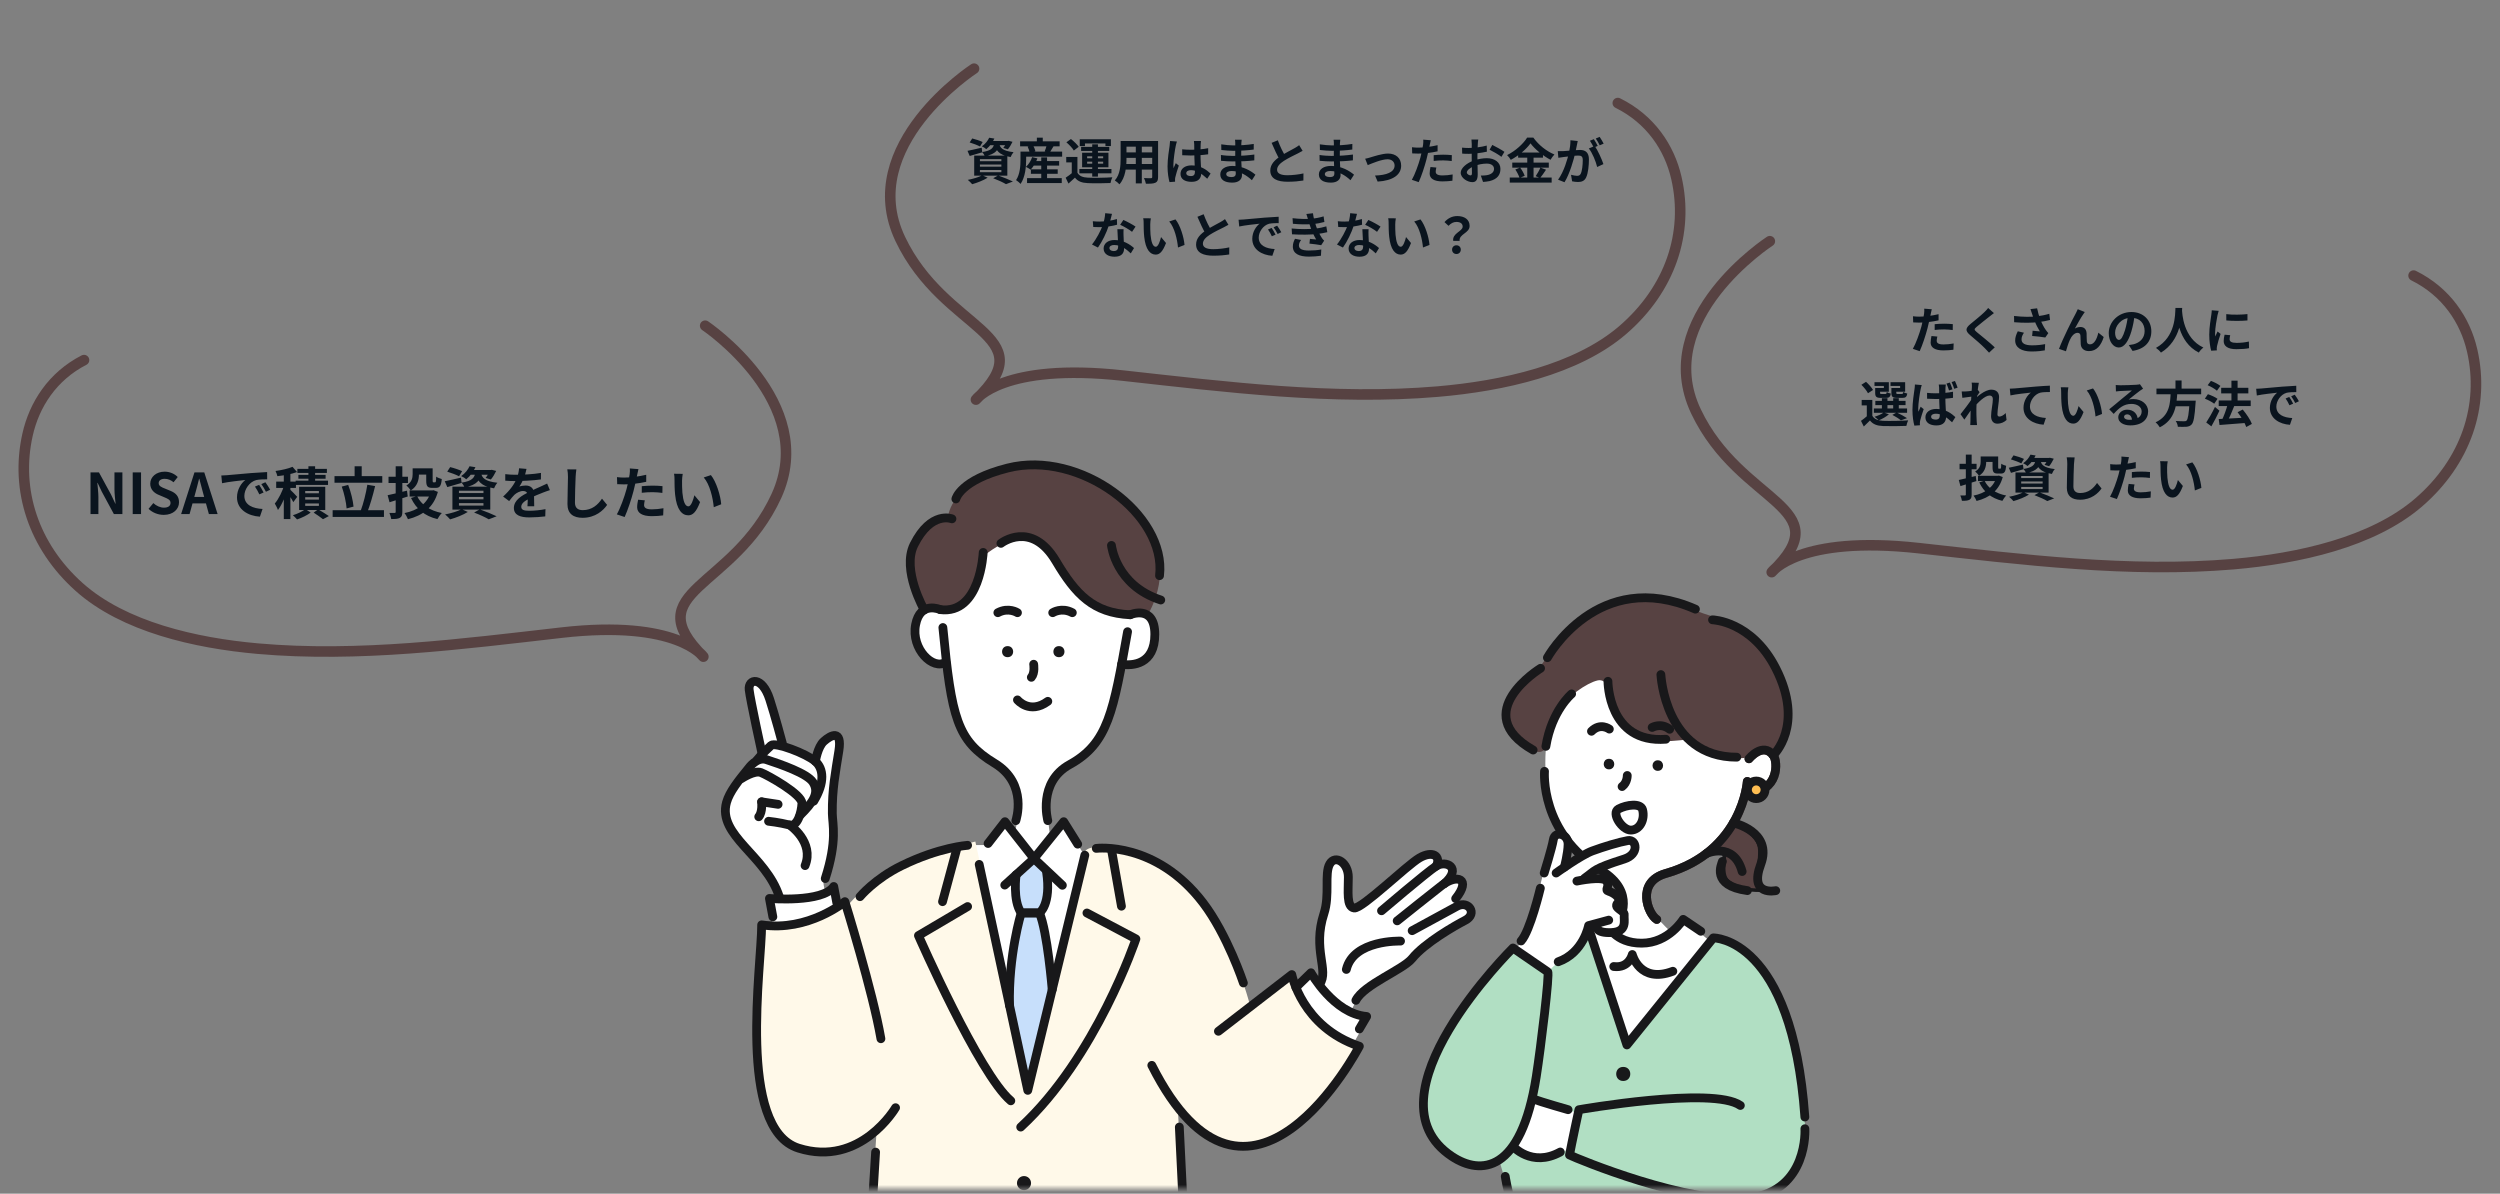 <svg width="710" height="339" viewBox="0 0 710 339" fill="none" xmlns="http://www.w3.org/2000/svg">
<rect x="0" y="0" width="710" height="339" fill="#808080" stroke="none"/>
<g clip-path="url(#clip0_13990_1185)">
<path d="M276.629 19.502C276.629 19.502 243.032 41.298 255.676 67.872C268.321 94.446 296.853 94.707 277.163 113.497C277.163 113.497 284.755 102.9 318.886 106.666C348.22 109.902 378.683 113.748 408.308 111.214C426.734 109.641 447.796 105.003 460.902 93.695C474.287 82.136 479.704 66.179 476.085 50.504C474.105 41.909 468.724 33.856 459.456 29.269" stroke="#574242" stroke-width="3" stroke-linecap="round" stroke-linejoin="round"/>
<path d="M275.386 40.458L276.114 39.324C277.052 39.548 278.382 39.996 279.082 40.332L278.326 41.606C277.682 41.256 276.352 40.752 275.386 40.458ZM274.77 42.838C275.806 42.642 277.318 42.278 278.802 41.942L278.956 43.258C277.738 43.622 276.45 44 275.4 44.294L274.77 42.838ZM280.972 40.052H286.348V41.228H280.034L280.972 40.052ZM285.956 40.052H286.194L286.446 39.996L287.552 40.276C287.188 41.046 286.684 41.886 286.222 42.404L284.92 42.012C285.298 41.564 285.718 40.836 285.956 40.234V40.052ZM282.4 40.542H283.912C283.632 42.544 282.848 43.748 279.712 44.378C279.572 44.042 279.222 43.482 278.942 43.188C281.644 42.768 282.19 41.956 282.4 40.542ZM283.814 40.906C284.052 41.942 284.668 42.852 287.846 43.216C287.538 43.552 287.174 44.182 287.02 44.602C283.52 44.042 282.834 42.516 282.47 41.032L283.814 40.906ZM280.93 39.114L282.4 39.352C281.854 40.472 281.168 41.494 280.104 42.362C279.81 42.068 279.236 41.718 278.844 41.564C279.866 40.864 280.552 39.926 280.93 39.114ZM278.298 46.73V47.332H284.388V46.73H278.298ZM278.298 48.284V48.9H284.388V48.284H278.298ZM278.298 45.19V45.778H284.388V45.19H278.298ZM276.674 44.182H286.082V49.894H276.674V44.182ZM282.064 50.622L283.464 49.824C284.934 50.356 286.67 51.056 287.664 51.546L285.704 52.302C284.92 51.826 283.478 51.154 282.064 50.622ZM278.956 49.782L280.496 50.468C279.348 51.21 277.528 51.91 276.1 52.316C275.806 51.98 275.232 51.364 274.854 51.084C276.338 50.804 278.004 50.314 278.956 49.782ZM293.068 45.736H300.796V47.024H293.068V45.736ZM292.774 48.088H300.39V49.362H292.774V48.088ZM291.682 50.594H301.538V51.994H291.682V50.594ZM295.714 44.7H297.366V51.462H295.714V44.7ZM293.124 44.63L294.622 44.98C294.188 46.212 293.432 47.416 292.69 48.186C292.382 47.948 291.738 47.556 291.36 47.388C292.13 46.716 292.788 45.666 293.124 44.63ZM290.744 43.048H301.65V44.49H290.744V43.048ZM289.708 40.136H300.936V41.564H289.708V40.136ZM294.468 39.1H296.148V40.976H294.468V39.1ZM289.82 43.048H291.43V45.33C291.43 47.304 291.178 50.3 289.848 52.232C289.596 51.924 288.896 51.35 288.56 51.154C289.708 49.446 289.82 46.996 289.82 45.316V43.048ZM291.85 41.648L293.362 41.242C293.67 41.774 293.964 42.474 294.062 42.95L292.438 43.384C292.368 42.922 292.116 42.194 291.85 41.648ZM297.31 41.102L299.228 41.508C298.808 42.222 298.388 42.922 298.08 43.384L296.694 42.978C296.918 42.432 297.184 41.662 297.31 41.102ZM305.99 44.574V49.726H304.38V46.128H302.812V44.574H305.99ZM305.99 49.068C306.522 49.992 307.516 50.398 308.958 50.454C310.638 50.538 313.956 50.496 315.902 50.342C315.72 50.72 315.454 51.49 315.384 51.98C313.634 52.064 310.652 52.092 308.944 52.008C307.264 51.938 306.13 51.532 305.29 50.454C304.73 51 304.142 51.532 303.442 52.134L302.644 50.468C303.232 50.09 303.918 49.586 304.534 49.068H305.99ZM302.854 40.416L304.142 39.478C304.94 40.094 305.92 41.032 306.354 41.69L304.968 42.754C304.59 42.068 303.652 41.102 302.854 40.416ZM310.19 40.99H311.814V50.146H310.19V40.99ZM308.748 45.918V46.478H313.298V45.918H308.748ZM308.748 44.406V44.952H313.298V44.406H308.748ZM307.32 43.384H314.796V47.5H307.32V43.384ZM306.648 39.548H315.496V41.48H313.942V40.738H308.132V41.48H306.648V39.548ZM307.04 41.704H315.034V42.866H307.04V41.704ZM306.536 48.004H315.65V49.222H306.536V48.004ZM319.22 40.052H327.816V41.648H319.22V40.052ZM319.22 43.272H327.844V44.84H319.22V43.272ZM319.192 46.576H327.9V48.158H319.192V46.576ZM318.254 40.052H319.92V45.092C319.92 47.318 319.64 50.468 317.918 52.344C317.652 52.022 316.966 51.462 316.602 51.252C318.128 49.558 318.254 47.052 318.254 45.078V40.052ZM327.228 40.052H328.894V50.286C328.894 51.182 328.698 51.63 328.138 51.896C327.55 52.162 326.71 52.19 325.436 52.176C325.366 51.728 325.114 51 324.89 50.566C325.688 50.622 326.612 50.608 326.864 50.608C327.13 50.594 327.228 50.51 327.228 50.272V40.052ZM322.566 40.682H324.274V52.092H322.566V40.682ZM335.74 42.404C336.552 42.488 337.35 42.53 338.204 42.53C339.912 42.53 341.662 42.39 343.118 42.082V43.818C341.648 44.042 339.884 44.154 338.204 44.168C337.378 44.168 336.58 44.14 335.754 44.084L335.74 42.404ZM341.074 40.052C341.032 40.318 341.004 40.654 340.99 40.948C340.962 41.41 340.934 42.376 340.934 43.384C340.934 45.96 341.158 47.78 341.158 49.11C341.158 50.58 340.43 51.644 338.414 51.644C336.468 51.644 335.264 50.846 335.264 49.376C335.264 47.948 336.468 46.968 338.386 46.968C341.018 46.968 342.712 48.284 343.804 49.292L342.852 50.762C341.242 49.264 339.828 48.326 338.246 48.326C337.448 48.326 336.902 48.648 336.902 49.18C336.902 49.754 337.462 50.006 338.218 50.006C339.072 50.006 339.366 49.558 339.366 48.732C339.366 47.766 339.184 45.414 339.184 43.398C339.184 42.334 339.17 41.396 339.156 40.976C339.156 40.752 339.114 40.318 339.072 40.052H341.074ZM334.242 40.192C334.13 40.472 333.962 41.2 333.906 41.452C333.696 42.39 333.234 45.47 333.234 46.87C333.234 47.136 333.248 47.5 333.29 47.78C333.486 47.29 333.724 46.814 333.92 46.338L334.788 47.024C334.396 48.186 333.934 49.6 333.78 50.37C333.738 50.566 333.696 50.874 333.71 51.014C333.71 51.168 333.71 51.406 333.724 51.602L332.142 51.714C331.862 50.748 331.582 49.138 331.582 47.248C331.582 45.134 332.002 42.488 332.17 41.41C332.226 41.018 332.282 40.472 332.296 40.038L334.242 40.192ZM352.638 39.688C352.596 39.968 352.554 40.318 352.54 40.682C352.512 41.396 352.498 43.384 352.498 44.56C352.498 46.1 352.722 48.634 352.722 49.74C352.722 50.944 351.812 51.868 349.978 51.868C347.738 51.868 346.562 51.014 346.562 49.53C346.562 48.116 347.864 47.122 350.006 47.122C353.086 47.122 355.382 48.634 356.544 49.614L355.536 51.182C354.206 49.922 352.176 48.564 349.782 48.564C348.802 48.564 348.256 48.942 348.256 49.432C348.256 49.964 348.746 50.286 349.712 50.286C350.454 50.286 350.958 50.076 350.958 49.264C350.958 48.424 350.804 45.918 350.804 44.56C350.804 43.216 350.818 41.438 350.818 40.64C350.818 40.388 350.79 39.954 350.734 39.688H352.638ZM346.828 40.99C347.822 41.158 349.432 41.298 350.286 41.298C352.19 41.298 354.024 41.2 356.068 40.878L356.054 42.474C354.626 42.67 352.4 42.838 350.3 42.838C349.404 42.838 347.78 42.712 346.856 42.6L346.828 40.99ZM346.744 44.014C347.668 44.182 349.376 44.28 350.118 44.28C352.708 44.28 354.514 44.112 356.236 43.888L356.222 45.54C354.29 45.764 352.764 45.848 350.104 45.848C349.278 45.848 347.696 45.778 346.772 45.666L346.744 44.014ZM369.942 42.838C369.508 43.09 369.06 43.342 368.542 43.594C367.674 44.028 365.924 44.854 364.636 45.68C363.474 46.436 362.69 47.248 362.69 48.214C362.69 49.222 363.67 49.768 365.616 49.768C367.044 49.768 368.934 49.544 370.18 49.25L370.166 51.266C368.962 51.462 367.492 51.616 365.672 51.616C362.872 51.616 360.758 50.832 360.758 48.424C360.758 46.646 362.06 45.4 363.726 44.308C365.056 43.426 366.82 42.558 367.674 42.068C368.206 41.76 368.598 41.522 368.962 41.228L369.942 42.838ZM362.9 39.842C363.572 41.704 364.454 43.384 365.112 44.56L363.516 45.484C362.746 44.21 361.906 42.376 361.136 40.57L362.9 39.842ZM380.638 39.688C380.596 39.968 380.554 40.318 380.54 40.682C380.512 41.396 380.498 43.384 380.498 44.56C380.498 46.1 380.722 48.634 380.722 49.74C380.722 50.944 379.812 51.868 377.978 51.868C375.738 51.868 374.562 51.014 374.562 49.53C374.562 48.116 375.864 47.122 378.006 47.122C381.086 47.122 383.382 48.634 384.544 49.614L383.536 51.182C382.206 49.922 380.176 48.564 377.782 48.564C376.802 48.564 376.256 48.942 376.256 49.432C376.256 49.964 376.746 50.286 377.712 50.286C378.454 50.286 378.958 50.076 378.958 49.264C378.958 48.424 378.804 45.918 378.804 44.56C378.804 43.216 378.818 41.438 378.818 40.64C378.818 40.388 378.79 39.954 378.734 39.688H380.638ZM374.828 40.99C375.822 41.158 377.432 41.298 378.286 41.298C380.19 41.298 382.024 41.2 384.068 40.878L384.054 42.474C382.626 42.67 380.4 42.838 378.3 42.838C377.404 42.838 375.78 42.712 374.856 42.6L374.828 40.99ZM374.744 44.014C375.668 44.182 377.376 44.28 378.118 44.28C380.708 44.28 382.514 44.112 384.236 43.888L384.222 45.54C382.29 45.764 380.764 45.848 378.104 45.848C377.278 45.848 375.696 45.778 374.772 45.666L374.744 44.014ZM387.708 45.078C388.128 45.008 388.772 44.84 389.192 44.7C390.158 44.42 392.524 43.608 394.218 43.608C396.444 43.608 397.928 44.924 397.928 47.052C397.928 49.572 395.688 51.308 391.25 51.574L390.508 49.852C393.7 49.768 396.066 48.914 396.066 47.01C396.066 45.974 395.282 45.232 394.05 45.232C392.426 45.232 389.64 46.394 388.436 46.898L387.708 45.078ZM406.342 39.828C406.244 40.22 406.118 40.85 406.048 41.158C405.852 42.11 405.502 43.818 405.124 45.246C404.62 47.206 403.682 50.062 402.912 51.728L400.966 51.07C401.792 49.656 402.856 46.73 403.388 44.77C403.738 43.454 404.06 41.914 404.158 41.088C404.228 40.57 404.242 39.996 404.2 39.66L406.342 39.828ZM402.772 41.928C404.48 41.928 406.454 41.662 408.274 41.228V42.978C406.538 43.384 404.34 43.622 402.758 43.622C402.072 43.622 401.554 43.594 401.064 43.566L401.008 41.816C401.736 41.9 402.198 41.928 402.772 41.928ZM407.168 44.07C407.952 43.986 408.96 43.93 409.87 43.93C410.668 43.93 411.508 43.972 412.32 44.056L412.292 45.736C411.578 45.652 410.724 45.554 409.884 45.554C408.918 45.554 408.05 45.596 407.168 45.708V44.07ZM407.924 47.584C407.826 47.99 407.742 48.438 407.742 48.746C407.742 49.362 408.148 49.824 409.66 49.824C410.598 49.824 411.564 49.726 412.558 49.544L412.488 51.322C411.704 51.434 410.766 51.518 409.646 51.518C407.28 51.518 406.02 50.72 406.02 49.306C406.02 48.648 406.146 47.976 406.258 47.43L407.924 47.584ZM419.824 39.632C419.768 39.898 419.712 40.5 419.698 40.85C419.628 41.956 419.586 43.468 419.586 44.77C419.586 46.296 419.67 48.718 419.67 49.53C419.67 51.252 419.054 51.728 418.13 51.728C416.772 51.728 414.84 50.552 414.84 49.068C414.84 47.71 416.59 46.282 418.536 45.596C419.782 45.148 421.196 44.924 422.26 44.924C424.416 44.924 426.124 46.044 426.124 47.976C426.124 49.642 425.256 50.888 423.03 51.434C422.386 51.574 421.756 51.616 421.182 51.672L420.552 49.852C421.168 49.852 421.784 49.852 422.26 49.754C423.394 49.558 424.304 48.984 424.304 47.976C424.304 47.01 423.464 46.464 422.246 46.464C421.056 46.464 419.824 46.716 418.732 47.15C417.472 47.626 416.576 48.382 416.576 48.984C416.576 49.432 417.234 49.81 417.598 49.81C417.85 49.81 418.032 49.698 418.032 49.208C418.032 48.48 417.962 46.534 417.962 44.84C417.962 43.244 417.976 41.508 417.976 40.864C417.976 40.584 417.934 39.884 417.892 39.632H419.824ZM423.814 41.158C424.878 41.676 426.502 42.586 427.258 43.118L426.404 44.546C425.732 43.986 423.912 42.936 423.044 42.516L423.814 41.158ZM415.218 41.928C416.044 42.026 416.646 42.026 417.15 42.026C418.606 42.026 420.79 41.76 422.232 41.34L422.274 43.076C420.692 43.44 418.438 43.692 417.206 43.692C416.282 43.692 415.736 43.678 415.26 43.622L415.218 41.928ZM434.664 40.71C433.502 42.348 431.36 44.182 429.064 45.4C428.854 45.008 428.378 44.392 428.014 44.042C430.422 42.866 432.676 40.766 433.712 39.072H435.462C436.974 41.2 439.228 42.964 441.454 43.874C441.048 44.294 440.656 44.868 440.348 45.386C438.206 44.252 435.868 42.362 434.664 40.71ZM431.15 43.314H438.206V44.784H431.15V43.314ZM429.484 46.17H439.858V47.612H429.484V46.17ZM428.77 50.426H440.67V51.868H428.77V50.426ZM433.74 43.902H435.532V51.14H433.74V43.902ZM430.352 48.144L431.71 47.584C432.242 48.298 432.802 49.264 433.012 49.922L431.556 50.552C431.374 49.908 430.856 48.886 430.352 48.144ZM437.478 47.598L439.074 48.2C438.5 49.054 437.884 49.964 437.394 50.552L436.134 50.034C436.582 49.376 437.17 48.354 437.478 47.598ZM448.076 40.052C447.992 40.416 447.908 40.864 447.838 41.214C447.698 41.844 447.53 42.712 447.376 43.426C446.914 45.4 445.794 49.39 444.324 51.756L442.49 51.028C444.156 48.788 445.206 45.092 445.598 43.328C445.864 42.068 446.018 40.878 446.004 39.828L448.076 40.052ZM452.906 41.452C453.76 42.67 454.936 45.274 455.37 46.604L453.592 47.43C453.228 45.876 452.234 43.412 451.226 42.166L452.906 41.452ZM442.406 42.922C442.91 42.95 443.386 42.936 443.904 42.922C445.024 42.894 447.684 42.586 448.72 42.586C450.204 42.586 451.254 43.244 451.254 45.274C451.254 46.926 451.044 49.194 450.456 50.398C449.994 51.378 449.21 51.686 448.16 51.686C447.614 51.686 446.956 51.602 446.48 51.49L446.172 49.642C446.718 49.796 447.516 49.936 447.88 49.936C448.356 49.936 448.72 49.796 448.93 49.334C449.322 48.55 449.504 46.842 449.504 45.47C449.504 44.35 449.028 44.182 448.146 44.182C447.32 44.182 444.898 44.49 444.128 44.588C443.722 44.644 442.994 44.742 442.574 44.812L442.406 42.922ZM452.654 39.52C453.004 40.024 453.494 40.92 453.76 41.438L452.64 41.914C452.346 41.34 451.912 40.514 451.534 39.968L452.654 39.52ZM454.306 38.876C454.67 39.408 455.188 40.304 455.44 40.794L454.32 41.27C454.04 40.682 453.578 39.87 453.2 39.338L454.306 38.876ZM310.36 62.83C310.962 62.9 311.718 62.928 312.222 62.928C313.958 62.928 315.848 62.634 317.206 62.2L317.248 63.824C316.044 64.16 314.028 64.524 312.236 64.51C311.676 64.51 311.088 64.496 310.486 64.468L310.36 62.83ZM315.806 60.73C315.624 61.472 315.288 62.844 314.91 64.034C314.266 66.05 313.006 68.654 311.816 70.306L310.122 69.438C311.382 67.898 312.642 65.448 313.188 63.936C313.524 62.928 313.832 61.626 313.874 60.548L315.806 60.73ZM319.096 65.098C319.054 65.686 319.068 66.274 319.082 66.89C319.11 67.716 319.236 69.802 319.236 70.586C319.236 71.888 318.536 72.91 316.534 72.91C314.798 72.91 313.426 72.126 313.426 70.586C313.426 69.228 314.574 68.164 316.52 68.164C318.97 68.164 320.902 69.396 322.064 70.446L321.14 71.958C320.132 71.02 318.536 69.578 316.422 69.578C315.61 69.578 315.078 69.928 315.078 70.418C315.078 70.936 315.526 71.3 316.296 71.3C317.248 71.3 317.556 70.768 317.556 69.984C317.556 69.144 317.402 66.568 317.332 65.098H319.096ZM321.504 65.84C320.692 65.182 319.096 64.272 318.13 63.838L319.04 62.466C320.048 62.9 321.77 63.838 322.498 64.356L321.504 65.84ZM326.838 62.004C326.74 62.494 326.67 63.32 326.67 63.712C326.67 64.622 326.67 65.658 326.754 66.68C326.95 68.696 327.37 70.082 328.252 70.082C328.924 70.082 329.47 68.43 329.736 67.324L331.15 69.018C330.212 71.468 329.344 72.308 328.224 72.308C326.67 72.308 325.34 70.936 324.948 67.184C324.808 65.896 324.794 64.244 324.794 63.39C324.794 63.012 324.78 62.41 324.682 61.976L326.838 62.004ZM333.838 62.312C335.168 63.922 336.246 67.422 336.4 69.564L334.552 70.292C334.342 68.024 333.586 64.636 332.06 62.9L333.838 62.312ZM348.874 63.838C348.44 64.09 347.992 64.342 347.474 64.594C346.606 65.028 344.856 65.854 343.568 66.68C342.406 67.436 341.622 68.248 341.622 69.214C341.622 70.222 342.602 70.768 344.548 70.768C345.976 70.768 347.866 70.544 349.112 70.25L349.098 72.266C347.894 72.462 346.424 72.616 344.604 72.616C341.804 72.616 339.69 71.832 339.69 69.424C339.69 67.646 340.992 66.4 342.658 65.308C343.988 64.426 345.752 63.558 346.606 63.068C347.138 62.76 347.53 62.522 347.894 62.228L348.874 63.838ZM341.832 60.842C342.504 62.704 343.386 64.384 344.044 65.56L342.448 66.484C341.678 65.21 340.838 63.376 340.068 61.57L341.832 60.842ZM351.754 62.41C352.3 62.396 352.86 62.368 353.126 62.34C354.288 62.228 356.598 62.032 359.16 61.808C360.616 61.696 362.142 61.598 363.136 61.556L363.15 63.362C362.394 63.362 361.19 63.376 360.434 63.544C358.754 63.992 357.48 65.812 357.48 67.478C357.48 69.774 359.636 70.614 362.002 70.726L361.344 72.644C358.418 72.462 355.646 70.88 355.646 67.842C355.646 65.84 356.78 64.244 357.718 63.53C356.416 63.67 353.546 63.978 351.936 64.328L351.754 62.41ZM361.148 64.734C361.484 65.224 361.988 66.078 362.254 66.638L361.204 67.1C360.84 66.344 360.546 65.784 360.112 65.168L361.148 64.734ZM362.702 64.09C363.066 64.58 363.598 65.406 363.892 65.952L362.842 66.456C362.464 65.7 362.142 65.168 361.694 64.552L362.702 64.09ZM367.084 61.962C369.128 62.2 370.836 62.228 372.32 62.116C373.594 62.032 374.742 61.808 375.904 61.444L376.128 63.04C375.12 63.32 373.902 63.558 372.684 63.642C371.242 63.754 369.31 63.768 367.182 63.558L367.084 61.962ZM366.832 64.888C369.352 65.14 371.62 65.098 373.3 64.93C374.812 64.804 375.862 64.524 376.674 64.286L376.954 65.938C376.114 66.148 375.078 66.344 373.944 66.47C372.18 66.666 369.45 66.708 366.93 66.54L366.832 64.888ZM371.508 62.354C371.368 61.836 371.2 61.318 371.004 60.772L372.88 60.562C373.048 61.906 373.398 63.138 373.762 64.216C374.098 65.196 374.784 66.638 375.428 67.618C375.624 67.898 375.806 68.108 376.058 68.346L375.218 69.634C374.434 69.466 372.908 69.298 371.886 69.186L372.026 67.842C372.614 67.898 373.384 67.968 373.79 68.01C373.048 66.764 372.53 65.546 372.18 64.524C371.83 63.53 371.69 63.026 371.508 62.354ZM369.52 68.15C369.184 68.612 368.89 69.088 368.89 69.69C368.89 70.726 369.87 71.146 371.732 71.146C373.048 71.146 374.238 71.048 375.246 70.852L375.148 72.63C374.168 72.784 372.88 72.882 371.732 72.882C368.946 72.882 367.21 72.056 367.168 70.068C367.154 69.158 367.448 68.472 367.784 67.814L369.52 68.15ZM379.936 62.83C380.538 62.9 381.294 62.928 381.798 62.928C383.534 62.928 385.424 62.634 386.782 62.2L386.824 63.824C385.62 64.16 383.604 64.524 381.812 64.51C381.252 64.51 380.664 64.496 380.062 64.468L379.936 62.83ZM385.382 60.73C385.2 61.472 384.864 62.844 384.486 64.034C383.842 66.05 382.582 68.654 381.392 70.306L379.698 69.438C380.958 67.898 382.218 65.448 382.764 63.936C383.1 62.928 383.408 61.626 383.45 60.548L385.382 60.73ZM388.672 65.098C388.63 65.686 388.644 66.274 388.658 66.89C388.686 67.716 388.812 69.802 388.812 70.586C388.812 71.888 388.112 72.91 386.11 72.91C384.374 72.91 383.002 72.126 383.002 70.586C383.002 69.228 384.15 68.164 386.096 68.164C388.546 68.164 390.478 69.396 391.64 70.446L390.716 71.958C389.708 71.02 388.112 69.578 385.998 69.578C385.186 69.578 384.654 69.928 384.654 70.418C384.654 70.936 385.102 71.3 385.872 71.3C386.824 71.3 387.132 70.768 387.132 69.984C387.132 69.144 386.978 66.568 386.908 65.098H388.672ZM391.08 65.84C390.268 65.182 388.672 64.272 387.706 63.838L388.616 62.466C389.624 62.9 391.346 63.838 392.074 64.356L391.08 65.84ZM396.414 62.004C396.316 62.494 396.246 63.32 396.246 63.712C396.246 64.622 396.246 65.658 396.33 66.68C396.526 68.696 396.946 70.082 397.828 70.082C398.5 70.082 399.046 68.43 399.312 67.324L400.726 69.018C399.788 71.468 398.92 72.308 397.8 72.308C396.246 72.308 394.916 70.936 394.524 67.184C394.384 65.896 394.37 64.244 394.37 63.39C394.37 63.012 394.356 62.41 394.258 61.976L396.414 62.004ZM403.414 62.312C404.744 63.922 405.822 67.422 405.976 69.564L404.128 70.292C403.918 68.024 403.162 64.636 401.636 62.9L403.414 62.312ZM412.71 68.402C412.416 66.204 415.398 65.714 415.398 64.356C415.398 63.502 414.726 63.026 413.62 63.026C412.766 63.026 412.066 63.418 411.38 64.132L410.232 63.082C411.128 62.046 412.36 61.36 413.858 61.36C415.888 61.36 417.372 62.312 417.372 64.174C417.372 66.218 414.306 66.47 414.53 68.402H412.71ZM413.634 72.14C412.906 72.14 412.388 71.622 412.388 70.894C412.388 70.166 412.92 69.662 413.634 69.662C414.334 69.662 414.866 70.166 414.866 70.894C414.866 71.622 414.334 72.14 413.634 72.14Z" fill="#050F1A" fill-opacity="0.95"/>
</g>
<g clip-path="url(#clip1_13990_1185)">
<path d="M502.629 68.502C502.629 68.502 469.032 90.298 481.676 116.872C494.321 143.446 522.853 143.706 503.163 162.497C503.163 162.497 510.755 151.9 544.886 155.666C574.22 158.902 604.683 162.748 634.308 160.214C652.734 158.641 673.796 154.003 686.902 142.695C700.287 131.136 705.704 115.179 702.085 99.504C700.105 90.909 694.724 82.856 685.456 78.269" stroke="#574242" stroke-width="3" stroke-linecap="round" stroke-linejoin="round"/>
<path d="M548.622 87.828C548.524 88.22 548.398 88.85 548.328 89.158C548.132 90.11 547.782 91.818 547.404 93.246C546.9 95.206 545.962 98.062 545.192 99.728L543.246 99.07C544.072 97.656 545.136 94.73 545.668 92.77C546.018 91.454 546.34 89.914 546.438 89.088C546.508 88.57 546.522 87.996 546.48 87.66L548.622 87.828ZM545.052 89.928C546.76 89.928 548.734 89.662 550.554 89.228V90.978C548.818 91.384 546.62 91.622 545.038 91.622C544.352 91.622 543.834 91.594 543.344 91.566L543.288 89.816C544.016 89.9 544.478 89.928 545.052 89.928ZM549.448 92.07C550.232 91.986 551.24 91.93 552.15 91.93C552.948 91.93 553.788 91.972 554.6 92.056L554.572 93.736C553.858 93.652 553.004 93.554 552.164 93.554C551.198 93.554 550.33 93.596 549.448 93.708V92.07ZM550.204 95.584C550.106 95.99 550.022 96.438 550.022 96.746C550.022 97.362 550.428 97.824 551.94 97.824C552.878 97.824 553.844 97.726 554.838 97.544L554.768 99.322C553.984 99.434 553.046 99.518 551.926 99.518C549.56 99.518 548.3 98.72 548.3 97.306C548.3 96.648 548.426 95.976 548.538 95.43L550.204 95.584ZM566.276 88.92C565.828 89.242 565.366 89.606 565.044 89.872C564.134 90.6 562.286 92.028 561.348 92.84C560.606 93.47 560.62 93.638 561.376 94.296C562.426 95.178 565.086 97.264 566.514 98.65L564.89 100.162C564.498 99.714 564.078 99.28 563.658 98.86C562.818 97.978 560.76 96.214 559.472 95.136C558.086 93.946 558.198 93.19 559.598 92.028C560.69 91.132 562.622 89.578 563.56 88.654C563.966 88.262 564.414 87.8 564.638 87.464L566.276 88.92ZM577.084 89.074C576.986 88.752 576.818 88.248 576.65 87.786L578.54 87.562C578.75 88.64 579.086 89.746 579.422 90.642C579.856 91.818 580.514 93.022 580.976 93.666C581.214 94.016 581.466 94.31 581.718 94.604L580.864 95.85C580.08 95.696 578.302 95.514 577.126 95.416L577.266 93.932C577.952 94.002 578.876 94.072 579.31 94.114C578.806 93.288 578.19 92.112 577.756 90.95C577.448 90.18 577.252 89.536 577.084 89.074ZM571.988 89.732C574.606 90.04 576.734 90.026 578.414 89.844C579.66 89.69 580.892 89.452 581.998 89.116L582.208 90.866C581.284 91.132 580.08 91.342 578.96 91.468C577.098 91.692 574.886 91.748 572.016 91.51L571.988 89.732ZM574.802 94.492C574.34 95.164 574.116 95.78 574.116 96.382C574.116 97.572 575.166 98.062 577.084 98.076C578.61 98.076 579.842 97.922 580.822 97.726L580.724 99.504C579.926 99.644 578.666 99.826 576.972 99.826C574.102 99.826 572.31 98.72 572.31 96.69C572.31 95.836 572.576 95.038 573.052 94.086L574.802 94.492ZM592.078 88.612C591.924 88.794 591.784 89.032 591.63 89.27C590.93 90.264 589.95 92.056 589.264 93.302C589.782 92.994 590.328 92.868 590.86 92.868C591.91 92.868 592.54 93.526 592.596 94.702C592.624 95.318 592.596 96.438 592.666 97.026C592.722 97.572 593.1 97.796 593.562 97.796C594.78 97.796 595.536 96.214 595.928 94.478L597.454 95.71C596.712 98.118 595.424 99.714 593.268 99.714C591.714 99.714 591 98.776 590.93 97.768C590.888 97.012 590.888 95.878 590.846 95.304C590.804 94.814 590.538 94.52 590.034 94.52C589.082 94.52 588.284 95.5 587.794 96.634C587.416 97.446 586.94 99.014 586.73 99.756L584.756 99.084C585.778 96.284 588.648 90.572 589.404 89.228C589.572 88.864 589.838 88.402 590.09 87.814L592.078 88.612ZM606.274 89.41C606.078 90.838 605.798 92.476 605.308 94.128C604.468 96.956 603.264 98.692 601.738 98.692C600.17 98.692 598.882 96.97 598.882 94.604C598.882 91.384 601.696 88.612 605.322 88.612C608.78 88.612 610.978 91.02 610.978 94.086C610.978 97.026 609.172 99.112 605.644 99.658L604.58 98.006C605.126 97.936 605.518 97.866 605.896 97.782C607.674 97.348 609.074 96.074 609.074 94.016C609.074 91.818 607.702 90.25 605.28 90.25C602.312 90.25 600.688 92.672 600.688 94.436C600.688 95.85 601.248 96.536 601.78 96.536C602.382 96.536 602.914 95.64 603.502 93.75C603.908 92.434 604.216 90.824 604.356 89.354L606.274 89.41ZM617.824 87.45H619.742C619.616 89.802 619.434 96.634 613.708 100.148C613.414 99.714 612.868 99.196 612.294 98.804C617.922 95.682 617.726 89.284 617.824 87.45ZM619.686 87.814C619.728 89.032 620.022 96.018 625.762 98.706C625.23 99.112 624.726 99.672 624.474 100.134C618.44 97.138 618.174 89.424 618.062 87.982L619.686 87.814ZM632.258 89.214C633.98 89.452 636.78 89.382 638.278 89.2V91.006C636.57 91.174 634.022 91.174 632.272 91.006L632.258 89.214ZM633.378 95.192C633.266 95.668 633.21 96.004 633.21 96.368C633.21 96.998 633.756 97.376 635.184 97.376C636.43 97.376 637.466 97.264 638.684 96.998L638.726 98.888C637.816 99.07 636.682 99.168 635.1 99.168C632.692 99.168 631.53 98.3 631.53 96.872C631.53 96.312 631.614 95.766 631.782 95.052L633.378 95.192ZM630.102 88.276C630.004 88.57 629.822 89.284 629.766 89.536C629.57 90.46 629.08 93.26 629.08 94.66C629.08 94.94 629.094 95.29 629.136 95.57C629.346 95.094 629.57 94.618 629.78 94.142L630.648 94.828C630.242 96.004 629.78 97.516 629.64 98.258C629.598 98.468 629.556 98.776 629.556 98.916C629.57 99.07 629.57 99.308 629.584 99.504L627.974 99.602C627.694 98.65 627.428 96.942 627.428 95.038C627.428 92.924 627.848 90.572 628.002 89.48C628.058 89.102 628.128 88.57 628.142 88.122L630.102 88.276ZM531.74 113.574V118.726H530.172V115.128H528.716V113.574H531.74ZM531.74 118.082C532.286 119.034 533.308 119.44 534.75 119.51C536.486 119.58 539.93 119.538 541.918 119.384C541.736 119.748 541.484 120.49 541.414 120.952C539.622 121.036 536.514 121.064 534.764 120.994C533.056 120.924 531.908 120.504 531.068 119.412C530.536 119.972 529.976 120.504 529.318 121.134L528.52 119.524C529.08 119.132 529.752 118.6 530.34 118.082H531.74ZM528.632 109.276L529.948 108.436C530.69 109.108 531.558 110.06 531.936 110.746L530.508 111.684C530.186 111.012 529.346 109.99 528.632 109.276ZM532.594 113.84H541.176V115.058H532.594V113.84ZM532.174 115.996H541.61V117.242H532.174V115.996ZM534.456 113.098H536.038V116.598H534.456V113.098ZM537.662 113.098H539.258V116.598H537.662V113.098ZM532.972 110.186H535.016V109.598H532.356V108.548H536.43V111.25H532.972V110.186ZM532.552 110.186H533.938V111.544C533.938 111.838 533.994 111.894 534.358 111.894C534.512 111.894 535.226 111.894 535.436 111.894C535.716 111.894 535.772 111.81 535.828 111.348C536.08 111.53 536.612 111.712 536.99 111.782C536.85 112.734 536.472 113 535.618 113C535.352 113 534.414 113 534.148 113C532.902 113 532.552 112.678 532.552 111.558V110.186ZM537.578 110.186H539.636V109.598H536.906V108.548H541.064V111.25H537.578V110.186ZM537.158 110.186H538.544V111.544C538.544 111.838 538.614 111.894 538.978 111.894C539.146 111.894 539.888 111.894 540.098 111.894C540.392 111.894 540.448 111.81 540.504 111.334C540.756 111.516 541.288 111.684 541.666 111.768C541.526 112.734 541.148 113 540.28 113C540.014 113 539.034 113 538.768 113C537.508 113 537.158 112.678 537.158 111.544V110.186ZM537.424 117.83L538.656 117.144C539.664 117.606 540.896 118.278 541.596 118.754L539.86 119.384C539.342 118.936 538.348 118.306 537.424 117.83ZM534.974 117.144L536.444 117.662C535.716 118.334 534.54 118.978 533.574 119.37C533.308 119.09 532.706 118.586 532.356 118.362C533.336 118.068 534.372 117.62 534.974 117.144ZM547.28 111.572C548.092 111.656 548.904 111.698 549.73 111.698C551.452 111.698 553.202 111.544 554.658 111.25V112.986C553.188 113.21 551.438 113.322 549.73 113.322C548.918 113.322 548.12 113.294 547.294 113.238L547.28 111.572ZM552.614 109.206C552.558 109.486 552.53 109.822 552.516 110.116C552.488 110.578 552.474 111.53 552.474 112.552C552.474 115.128 552.698 116.934 552.698 118.264C552.698 119.734 551.97 120.826 549.954 120.826C548.022 120.826 546.818 120 546.818 118.53C546.818 117.116 548.008 116.136 549.912 116.136C552.544 116.136 554.252 117.452 555.33 118.46L554.392 119.93C552.768 118.418 551.368 117.494 549.772 117.494C548.988 117.494 548.442 117.816 548.442 118.348C548.442 118.922 549.016 119.16 549.744 119.16C550.612 119.16 550.906 118.712 550.906 117.886C550.906 116.92 550.724 114.568 550.724 112.552C550.724 111.488 550.71 110.55 550.71 110.13C550.71 109.92 550.654 109.486 550.612 109.206H552.614ZM545.782 109.36C545.67 109.654 545.488 110.354 545.446 110.606C545.236 111.544 544.774 114.638 544.774 116.024C544.774 116.304 544.788 116.654 544.844 116.934C545.026 116.444 545.25 115.968 545.46 115.506L546.328 116.192C545.936 117.34 545.474 118.768 545.306 119.538C545.264 119.734 545.236 120.028 545.236 120.182C545.236 120.322 545.25 120.56 545.264 120.77L543.682 120.882C543.402 119.902 543.136 118.306 543.136 116.402C543.136 114.288 543.556 111.642 543.71 110.564C543.766 110.186 543.836 109.64 543.836 109.192L545.782 109.36ZM553.762 108.646C554.014 109.206 554.336 110.018 554.49 110.564L553.524 110.886C553.314 110.27 553.076 109.514 552.796 108.94L553.762 108.646ZM555.204 108.198C555.47 108.758 555.792 109.57 555.96 110.102L554.994 110.424C554.798 109.808 554.532 109.066 554.252 108.506L555.204 108.198ZM569.862 119.272C569.204 119.874 568.364 120.322 567.216 120.322C566.166 120.322 565.466 119.566 565.466 118.208C565.466 116.682 565.97 114.638 565.97 113.35C565.97 112.664 565.62 112.328 565.018 112.328C563.716 112.328 561.63 114.386 560.51 115.814L560.496 113.658C561.35 112.762 563.688 110.662 565.536 110.662C567.048 110.662 567.734 111.558 567.734 112.734C567.734 114.176 567.272 116.234 567.272 117.69C567.272 118.054 567.468 118.306 567.818 118.306C568.336 118.306 568.994 117.942 569.624 117.312L569.862 119.272ZM560.188 112.608C559.558 112.678 558.228 112.846 557.304 112.986L557.122 111.18C557.514 111.194 557.836 111.194 558.34 111.166C559.222 111.124 561.014 110.858 561.644 110.648L562.204 111.376C561.966 111.698 561.532 112.384 561.294 112.748L560.482 115.38C559.866 116.276 558.62 118.152 557.878 119.174L556.786 117.634C557.668 116.542 559.348 114.33 560.048 113.224L560.076 112.86L560.188 112.608ZM560.02 109.906C560.02 109.514 560.034 109.094 559.95 108.66L561.994 108.716C561.756 109.836 561.294 113.504 561.294 116.01C561.294 117.144 561.294 118.334 561.378 119.636C561.392 119.888 561.448 120.406 561.476 120.714H559.558C559.586 120.392 559.6 119.902 559.6 119.678C559.614 118.32 559.628 117.382 559.67 115.632C559.712 114.386 560.02 110.466 560.02 109.906ZM570.782 110.382C571.328 110.368 571.888 110.34 572.154 110.312C573.33 110.2 575.626 110.004 578.202 109.78C579.644 109.654 581.17 109.57 582.164 109.528L582.178 111.334C581.422 111.334 580.218 111.348 579.462 111.516C577.782 111.964 576.508 113.784 576.508 115.436C576.508 117.746 578.664 118.572 581.03 118.698L580.386 120.616C577.446 120.434 574.674 118.852 574.674 115.814C574.674 113.798 575.808 112.216 576.76 111.502C575.444 111.642 572.588 111.936 570.964 112.3L570.782 110.382ZM587.414 110.004C587.316 110.494 587.246 111.32 587.246 111.712C587.246 112.622 587.246 113.658 587.33 114.68C587.526 116.696 587.946 118.082 588.828 118.082C589.5 118.082 590.046 116.43 590.312 115.324L591.726 117.018C590.788 119.468 589.92 120.308 588.8 120.308C587.246 120.308 585.916 118.936 585.524 115.184C585.384 113.896 585.37 112.244 585.37 111.39C585.37 111.012 585.356 110.41 585.258 109.976L587.414 110.004ZM594.414 110.312C595.744 111.922 596.822 115.422 596.976 117.564L595.128 118.292C594.918 116.024 594.162 112.636 592.636 110.9L594.414 110.312ZM600.868 109.346C601.26 109.388 601.736 109.416 602.128 109.416C602.884 109.416 605.866 109.346 606.664 109.276C607.252 109.234 607.574 109.178 607.742 109.122L608.638 110.382C608.316 110.592 607.98 110.788 607.672 111.026C606.916 111.558 605.446 112.79 604.55 113.49C605.026 113.364 605.446 113.336 605.88 113.336C608.26 113.336 610.066 114.82 610.066 116.85C610.066 119.062 608.386 120.812 604.998 120.812C603.052 120.812 601.582 119.93 601.582 118.516C601.582 117.382 602.618 116.346 604.102 116.346C606.02 116.346 607.084 117.634 607.126 119.174L605.488 119.384C605.46 118.376 604.928 117.676 604.102 117.676C603.584 117.676 603.234 117.998 603.234 118.362C603.234 118.88 603.808 119.23 604.662 119.23C607.028 119.23 608.232 118.334 608.232 116.836C608.232 115.562 606.972 114.708 605.334 114.708C603.178 114.708 601.792 115.856 600.294 117.55L599.02 116.234C600.014 115.45 601.708 114.022 602.52 113.336C603.304 112.692 604.774 111.516 605.46 110.9C604.746 110.928 602.814 110.998 602.058 111.054C601.68 111.082 601.246 111.11 600.924 111.166L600.868 109.346ZM612.432 110.354H625.13V111.964H612.432V110.354ZM617.108 113.784H622.47V115.38H617.108V113.784ZM621.854 113.784H623.59C623.59 113.784 623.576 114.288 623.534 114.512C623.282 118.348 622.988 119.93 622.428 120.546C622.008 120.994 621.56 121.134 620.916 121.204C620.384 121.246 619.446 121.232 618.508 121.204C618.48 120.714 618.228 120.014 617.906 119.552C618.872 119.636 619.866 119.636 620.272 119.636C620.58 119.636 620.776 119.622 620.958 119.468C621.378 119.104 621.644 117.508 621.84 114.05L621.854 113.784ZM616.478 111.306H618.368C618.158 115.058 617.78 119.146 613.384 121.358C613.132 120.91 612.628 120.294 612.18 119.944C616.254 118.054 616.338 114.498 616.478 111.306ZM617.836 108.044H619.572V110.984H617.836V108.044ZM630.114 113.728H639.2V115.324H630.114V113.728ZM630.814 110.13H638.528V111.726H630.814V110.13ZM633.726 108.114H635.476V114.89H633.726V108.114ZM630.114 119.006C631.99 118.936 634.944 118.768 637.702 118.614V120.126C635.084 120.35 632.312 120.56 630.338 120.7L630.114 119.006ZM635.476 117.074L636.932 116.304C637.968 117.55 639.102 119.202 639.536 120.392L637.94 121.274C637.562 120.126 636.498 118.362 635.476 117.074ZM632.648 114.848L634.51 115.338C633.894 116.962 633.096 118.754 632.452 119.916L630.954 119.44C631.584 118.208 632.284 116.29 632.648 114.848ZM626.978 109.402L627.902 108.17C628.812 108.506 630.002 109.108 630.59 109.598L629.61 110.97C629.064 110.466 627.902 109.794 626.978 109.402ZM626.18 113.224L627.048 111.95C627.958 112.258 629.162 112.804 629.778 113.266L628.84 114.666C628.28 114.204 627.104 113.574 626.18 113.224ZM626.572 119.986C627.272 118.936 628.28 117.186 629.05 115.576L630.324 116.64C629.638 118.124 628.812 119.72 628.028 121.078L626.572 119.986ZM640.754 110.41C641.3 110.396 641.86 110.368 642.126 110.34C643.288 110.228 645.598 110.032 648.16 109.808C649.616 109.696 651.142 109.598 652.136 109.556L652.15 111.362C651.394 111.362 650.19 111.376 649.434 111.544C647.754 111.992 646.48 113.812 646.48 115.478C646.48 117.774 648.636 118.614 651.002 118.726L650.344 120.644C647.418 120.462 644.646 118.88 644.646 115.842C644.646 113.84 645.78 112.244 646.718 111.53C645.416 111.67 642.546 111.978 640.936 112.328L640.754 110.41ZM650.148 112.734C650.484 113.224 650.988 114.078 651.254 114.638L650.204 115.1C649.84 114.344 649.546 113.784 649.112 113.168L650.148 112.734ZM651.702 112.09C652.066 112.58 652.598 113.406 652.892 113.952L651.842 114.456C651.464 113.7 651.142 113.168 650.694 112.552L651.702 112.09ZM562.51 129.632H564.078V131.102C564.078 132.46 563.714 134.098 562.048 135.12C561.852 134.798 561.25 134.126 560.942 133.902C562.328 133.09 562.51 131.998 562.51 131.06V129.632ZM563.294 129.632H566.682V131.186H563.294V129.632ZM565.884 129.632H567.48V132.684C567.48 133.062 567.522 133.104 567.69 133.104C567.76 133.104 568.012 133.104 568.096 133.104C568.292 133.104 568.334 132.908 568.362 131.69C568.67 131.942 569.328 132.18 569.748 132.292C569.608 134.014 569.23 134.49 568.278 134.49C568.026 134.49 567.606 134.49 567.382 134.49C566.22 134.49 565.884 134.084 565.884 132.698V129.632ZM561.754 135.12H567.578V136.632H561.754V135.12ZM567.06 135.12H567.382L567.69 135.064L568.782 135.484C567.704 139.39 564.988 141.35 561.348 142.274C561.18 141.826 560.788 141.112 560.48 140.748C563.756 140.104 566.234 138.354 567.06 135.372V135.12ZM563.616 136.534C564.638 138.662 566.766 140.146 569.762 140.734C569.398 141.084 568.908 141.798 568.67 142.246C565.478 141.49 563.378 139.698 562.104 136.996L563.616 136.534ZM556.294 136.31C557.484 136.072 559.332 135.61 561.11 135.176L561.292 136.632C559.724 137.136 558.086 137.668 556.77 138.06L556.294 136.31ZM556.518 131.718H561.348V133.272H556.518V131.718ZM558.296 129.114H559.948V140.454C559.948 141.266 559.794 141.686 559.318 141.938C558.856 142.19 558.184 142.246 557.19 142.232C557.134 141.812 556.924 141.126 556.728 140.706C557.26 140.72 557.848 140.72 558.03 140.72C558.212 140.706 558.296 140.65 558.296 140.454V129.114ZM571.106 130.458L571.834 129.324C572.772 129.548 574.102 129.996 574.802 130.332L574.046 131.606C573.402 131.256 572.072 130.752 571.106 130.458ZM570.49 132.838C571.526 132.642 573.038 132.278 574.522 131.942L574.676 133.258C573.458 133.622 572.17 134 571.12 134.294L570.49 132.838ZM576.692 130.052H582.068V131.228H575.754L576.692 130.052ZM581.676 130.052H581.914L582.166 129.996L583.272 130.276C582.908 131.046 582.404 131.886 581.942 132.404L580.64 132.012C581.018 131.564 581.438 130.836 581.676 130.234V130.052ZM578.12 130.542H579.632C579.352 132.544 578.568 133.748 575.432 134.378C575.292 134.042 574.942 133.482 574.662 133.188C577.364 132.768 577.91 131.956 578.12 130.542ZM579.534 130.906C579.772 131.942 580.388 132.852 583.566 133.216C583.258 133.552 582.894 134.182 582.74 134.602C579.24 134.042 578.554 132.516 578.19 131.032L579.534 130.906ZM576.65 129.114L578.12 129.352C577.574 130.472 576.888 131.494 575.824 132.362C575.53 132.068 574.956 131.718 574.564 131.564C575.586 130.864 576.272 129.926 576.65 129.114ZM574.018 136.73V137.332H580.108V136.73H574.018ZM574.018 138.284V138.9H580.108V138.284H574.018ZM574.018 135.19V135.778H580.108V135.19H574.018ZM572.394 134.182H581.802V139.894H572.394V134.182ZM577.784 140.622L579.184 139.824C580.654 140.356 582.39 141.056 583.384 141.546L581.424 142.302C580.64 141.826 579.198 141.154 577.784 140.622ZM574.676 139.782L576.216 140.468C575.068 141.21 573.248 141.91 571.82 142.316C571.526 141.98 570.952 141.364 570.574 141.084C572.058 140.804 573.724 140.314 574.676 139.782ZM589.194 129.898C589.11 130.486 589.04 131.214 589.012 131.774C588.942 133.286 588.844 136.408 588.844 138.144C588.844 139.558 589.684 140.02 590.776 140.02C593.086 140.02 594.542 138.69 595.564 137.164L596.838 138.718C595.928 140.062 593.94 141.924 590.748 141.924C588.452 141.924 586.982 140.916 586.982 138.522C586.982 136.646 587.108 132.978 587.108 131.774C587.108 131.102 587.052 130.43 586.94 129.884L589.194 129.898ZM604.622 129.828C604.524 130.22 604.398 130.85 604.328 131.158C604.132 132.11 603.782 133.818 603.404 135.246C602.9 137.206 601.962 140.062 601.192 141.728L599.246 141.07C600.072 139.656 601.136 136.73 601.668 134.77C602.018 133.454 602.34 131.914 602.438 131.088C602.508 130.57 602.522 129.996 602.48 129.66L604.622 129.828ZM601.052 131.928C602.76 131.928 604.734 131.662 606.554 131.228V132.978C604.818 133.384 602.62 133.622 601.038 133.622C600.352 133.622 599.834 133.594 599.344 133.566L599.288 131.816C600.016 131.9 600.478 131.928 601.052 131.928ZM605.448 134.07C606.232 133.986 607.24 133.93 608.15 133.93C608.948 133.93 609.788 133.972 610.6 134.056L610.572 135.736C609.858 135.652 609.004 135.554 608.164 135.554C607.198 135.554 606.33 135.596 605.448 135.708V134.07ZM606.204 137.584C606.106 137.99 606.022 138.438 606.022 138.746C606.022 139.362 606.428 139.824 607.94 139.824C608.878 139.824 609.844 139.726 610.838 139.544L610.768 141.322C609.984 141.434 609.046 141.518 607.926 141.518C605.56 141.518 604.3 140.72 604.3 139.306C604.3 138.648 604.426 137.976 604.538 137.43L606.204 137.584ZM615.626 131.004C615.528 131.494 615.458 132.32 615.458 132.712C615.458 133.622 615.458 134.658 615.542 135.68C615.738 137.696 616.158 139.082 617.04 139.082C617.712 139.082 618.258 137.43 618.524 136.324L619.938 138.018C619 140.468 618.132 141.308 617.012 141.308C615.458 141.308 614.128 139.936 613.736 136.184C613.596 134.896 613.582 133.244 613.582 132.39C613.582 132.012 613.568 131.41 613.47 130.976L615.626 131.004ZM622.626 131.312C623.956 132.922 625.034 136.422 625.188 138.564L623.34 139.292C623.13 137.024 622.374 133.636 620.848 131.9L622.626 131.312Z" fill="#050F1A" fill-opacity="0.95"/>
</g>
<g clip-path="url(#clip2_13990_1185)">
<path d="M200.27 92.502C200.27 92.502 232.688 114.298 220.488 140.872C208.287 167.446 180.756 167.706 199.755 186.497C199.755 186.497 192.429 175.9 159.496 179.666C131.191 182.902 101.797 186.748 73.212 184.214C55.432 182.641 35.109 178.003 22.463 166.695C9.547 155.136 4.32 139.179 7.813 123.504C9.723 114.909 14.915 106.856 23.858 102.269" stroke="#574242" stroke-width="3" stroke-linecap="round" stroke-linejoin="round"/>
<path d="M25.706 146V134.16H28.106L31.546 140.48L32.746 143.04H32.826C32.698 141.808 32.506 140.224 32.506 138.88V134.16H34.762V146H32.346L28.922 139.664L27.722 137.136H27.642C27.754 138.4 27.946 139.888 27.946 141.264V146H25.706ZM37.69 146V134.16H40.058V146H37.69ZM46.508 146.224C44.908 146.224 43.34 145.616 42.188 144.512L43.548 142.88C44.38 143.664 45.516 144.176 46.556 144.176C47.788 144.176 48.428 143.648 48.428 142.832C48.428 141.952 47.708 141.664 46.652 141.216L45.068 140.544C43.884 140.064 42.668 139.088 42.668 137.376C42.668 135.44 44.38 133.952 46.764 133.952C48.14 133.952 49.516 134.496 50.476 135.472L49.292 136.96C48.524 136.336 47.74 135.984 46.764 135.984C45.724 135.984 45.068 136.448 45.068 137.216C45.068 138.064 45.916 138.384 46.924 138.784L48.476 139.424C49.9 140.016 50.844 140.944 50.844 142.64C50.844 144.576 49.228 146.224 46.508 146.224ZM51.436 146L55.228 134.16H58.012L61.804 146H59.324L57.628 139.84C57.276 138.608 56.94 137.232 56.604 135.968H56.54C56.22 137.248 55.884 138.608 55.532 139.84L53.836 146H51.436ZM53.788 142.96V141.136H59.42V142.96H53.788ZM62.854 135.04C63.478 135.024 64.118 134.992 64.422 134.96C65.75 134.832 68.39 134.608 71.318 134.352C72.982 134.224 74.726 134.112 75.862 134.064L75.878 136.128C75.014 136.128 73.638 136.144 72.774 136.336C70.854 136.848 69.398 138.928 69.398 140.832C69.398 143.456 71.862 144.416 74.566 144.544L73.814 146.736C70.47 146.528 67.302 144.72 67.302 141.248C67.302 138.96 68.598 137.136 69.67 136.32C68.182 136.48 64.902 136.832 63.062 137.232L62.854 135.04ZM73.59 137.696C73.974 138.256 74.55 139.232 74.854 139.872L73.654 140.4C73.238 139.536 72.902 138.896 72.406 138.192L73.59 137.696ZM75.366 136.96C75.782 137.52 76.39 138.464 76.726 139.088L75.526 139.664C75.094 138.8 74.726 138.192 74.214 137.488L75.366 136.96ZM80.598 133.904H82.47V147.424H80.598V133.904ZM78.438 136.784H84.054V138.576H78.438V136.784ZM80.758 137.632L81.878 138.128C81.27 140.416 80.15 143.264 78.934 144.848C78.758 144.288 78.326 143.488 78.038 143.008C79.142 141.728 80.262 139.408 80.758 137.632ZM83.078 132.576L84.358 134.064C82.758 134.656 80.598 135.04 78.774 135.232C78.71 134.832 78.454 134.176 78.246 133.76C79.974 133.52 81.894 133.088 83.078 132.576ZM82.31 138.96C82.71 139.296 84.102 140.736 84.406 141.104L83.302 142.608C82.934 141.84 81.974 140.384 81.478 139.712L82.31 138.96ZM87.59 132.416H89.494V137.536H87.59V132.416ZM84.454 133.152H92.838V134.32H84.454V133.152ZM84.742 134.864H92.47V135.968H84.742V134.864ZM83.958 136.512H93.158V137.712H83.958V136.512ZM86.678 141.2V141.888H90.566V141.2H86.678ZM86.678 142.976V143.664H90.566V142.976H86.678ZM86.678 139.44V140.096H90.566V139.44H86.678ZM84.95 138.256H92.374V144.848H84.95V138.256ZM89.078 145.584L90.358 144.656C91.398 145.28 92.678 146.048 93.398 146.56L91.734 147.456C91.126 146.976 90.022 146.176 89.078 145.584ZM86.742 144.576L88.23 145.568C87.254 146.32 85.654 147.104 84.358 147.52C84.07 147.168 83.542 146.64 83.174 146.32C84.454 145.952 85.974 145.2 86.742 144.576ZM94.998 135.216H108.566V137.104H94.998V135.216ZM94.47 144.896H109.046V146.816H94.47V144.896ZM100.71 132.416H102.726V136.272H100.71V132.416ZM104.326 137.664L106.534 138.048C105.91 140.688 105.046 143.616 104.294 145.504L102.422 145.088C103.174 143.136 103.958 140.032 104.326 137.664ZM97.062 138.192L98.886 137.712C99.654 139.696 100.246 142.176 100.406 143.872L98.438 144.4C98.326 142.736 97.75 140.144 97.062 138.192ZM117.19 133.008H118.982V134.688C118.982 136.24 118.566 138.112 116.662 139.28C116.438 138.912 115.75 138.144 115.398 137.888C116.982 136.96 117.19 135.712 117.19 134.64V133.008ZM118.086 133.008H121.958V134.784H118.086V133.008ZM121.046 133.008H122.87V136.496C122.87 136.928 122.918 136.976 123.11 136.976C123.19 136.976 123.478 136.976 123.574 136.976C123.798 136.976 123.846 136.752 123.878 135.36C124.23 135.648 124.982 135.92 125.462 136.048C125.302 138.016 124.87 138.56 123.782 138.56C123.494 138.56 123.014 138.56 122.758 138.56C121.43 138.56 121.046 138.096 121.046 136.512V133.008ZM116.326 139.28H122.982V141.008H116.326V139.28ZM122.39 139.28H122.758L123.11 139.216L124.358 139.696C123.126 144.16 120.022 146.4 115.862 147.456C115.67 146.944 115.222 146.128 114.87 145.712C118.614 144.976 121.446 142.976 122.39 139.568V139.28ZM118.454 140.896C119.622 143.328 122.054 145.024 125.478 145.696C125.062 146.096 124.502 146.912 124.23 147.424C120.582 146.56 118.182 144.512 116.726 141.424L118.454 140.896ZM110.086 140.64C111.446 140.368 113.558 139.84 115.59 139.344L115.798 141.008C114.006 141.584 112.134 142.192 110.63 142.64L110.086 140.64ZM110.342 135.392H115.862V137.168H110.342V135.392ZM112.374 132.416H114.262V145.376C114.262 146.304 114.086 146.784 113.542 147.072C113.014 147.36 112.246 147.424 111.11 147.408C111.046 146.928 110.806 146.144 110.582 145.664C111.19 145.68 111.862 145.68 112.07 145.68C112.278 145.664 112.374 145.6 112.374 145.376V132.416ZM127.014 133.952L127.846 132.656C128.918 132.912 130.438 133.424 131.238 133.808L130.374 135.264C129.638 134.864 128.118 134.288 127.014 133.952ZM126.31 136.672C127.494 136.448 129.222 136.032 130.918 135.648L131.094 137.152C129.702 137.568 128.23 138 127.03 138.336L126.31 136.672ZM133.398 133.488H139.542V134.832H132.326L133.398 133.488ZM139.094 133.488H139.366L139.654 133.424L140.918 133.744C140.502 134.624 139.926 135.584 139.398 136.176L137.91 135.728C138.342 135.216 138.822 134.384 139.094 133.696V133.488ZM135.03 134.048H136.758C136.438 136.336 135.542 137.712 131.958 138.432C131.798 138.048 131.398 137.408 131.078 137.072C134.166 136.592 134.79 135.664 135.03 134.048ZM136.646 134.464C136.918 135.648 137.622 136.688 141.254 137.104C140.902 137.488 140.486 138.208 140.31 138.688C136.31 138.048 135.526 136.304 135.11 134.608L136.646 134.464ZM133.35 132.416L135.03 132.688C134.406 133.968 133.622 135.136 132.406 136.128C132.07 135.792 131.414 135.392 130.966 135.216C132.134 134.416 132.918 133.344 133.35 132.416ZM130.342 141.12V141.808H137.302V141.12H130.342ZM130.342 142.896V143.6H137.302V142.896H130.342ZM130.342 139.36V140.032H137.302V139.36H130.342ZM128.486 138.208H139.238V144.736H128.486V138.208ZM134.646 145.568L136.246 144.656C137.926 145.264 139.91 146.064 141.046 146.624L138.806 147.488C137.91 146.944 136.262 146.176 134.646 145.568ZM131.094 144.608L132.854 145.392C131.542 146.24 129.462 147.04 127.83 147.504C127.494 147.12 126.838 146.416 126.406 146.096C128.102 145.776 130.006 145.216 131.094 144.608ZM149.526 133.168C149.398 133.76 149.19 134.704 148.742 135.856C148.406 136.64 147.942 137.552 147.494 138.192C147.926 138 148.774 137.888 149.318 137.888C150.646 137.888 151.654 138.672 151.654 140.16C151.654 141.024 151.702 142.768 151.718 143.776H149.798C149.862 143.024 149.894 141.664 149.878 140.8C149.878 139.776 149.238 139.44 148.566 139.44C147.686 139.44 146.678 139.968 146.07 140.544C145.59 141.024 145.142 141.6 144.598 142.304L142.886 141.024C144.934 139.136 146.166 137.408 146.838 135.648C147.158 134.784 147.366 133.808 147.414 132.992L149.526 133.168ZM143.494 134.656C144.31 134.768 145.494 134.832 146.31 134.832C148.422 134.832 151.318 134.72 153.638 134.304L153.622 136.16C151.366 136.48 148.15 136.624 146.198 136.624C145.542 136.624 144.374 136.592 143.494 136.512V134.656ZM156.166 139.2C155.67 139.344 154.806 139.664 154.262 139.872C153.222 140.272 151.782 140.848 150.278 141.616C148.822 142.368 148.038 143.056 148.038 143.936C148.038 144.816 148.806 145.056 150.358 145.056C151.718 145.056 153.51 144.88 154.918 144.592L154.854 146.656C153.782 146.8 151.83 146.944 150.31 146.944C147.814 146.944 145.942 146.32 145.942 144.256C145.942 142.032 148.23 140.72 150.15 139.76C151.622 138.992 152.63 138.608 153.59 138.16C154.214 137.888 154.774 137.632 155.382 137.328L156.166 139.2ZM163.686 133.312C163.59 133.984 163.51 134.816 163.478 135.456C163.398 137.184 163.286 140.752 163.286 142.736C163.286 144.352 164.246 144.88 165.494 144.88C168.134 144.88 169.798 143.36 170.966 141.616L172.422 143.392C171.382 144.928 169.11 147.056 165.462 147.056C162.838 147.056 161.158 145.904 161.158 143.168C161.158 141.024 161.302 136.832 161.302 135.456C161.302 134.688 161.238 133.92 161.11 133.296L163.686 133.312ZM181.318 133.232C181.206 133.68 181.062 134.4 180.982 134.752C180.758 135.84 180.358 137.792 179.926 139.424C179.35 141.664 178.278 144.928 177.398 146.832L175.174 146.08C176.118 144.464 177.334 141.12 177.942 138.88C178.342 137.376 178.71 135.616 178.822 134.672C178.902 134.08 178.918 133.424 178.87 133.04L181.318 133.232ZM177.238 135.632C179.19 135.632 181.446 135.328 183.526 134.832V136.832C181.542 137.296 179.03 137.568 177.222 137.568C176.438 137.568 175.846 137.536 175.286 137.504L175.222 135.504C176.054 135.6 176.582 135.632 177.238 135.632ZM182.262 138.08C183.158 137.984 184.31 137.92 185.35 137.92C186.262 137.92 187.222 137.968 188.15 138.064L188.118 139.984C187.302 139.888 186.326 139.776 185.366 139.776C184.262 139.776 183.27 139.824 182.262 139.952V138.08ZM183.126 142.096C183.014 142.56 182.918 143.072 182.918 143.424C182.918 144.128 183.382 144.656 185.11 144.656C186.182 144.656 187.286 144.544 188.422 144.336L188.342 146.368C187.446 146.496 186.374 146.592 185.094 146.592C182.39 146.592 180.95 145.68 180.95 144.064C180.95 143.312 181.094 142.544 181.222 141.92L183.126 142.096ZM193.894 134.576C193.782 135.136 193.702 136.08 193.702 136.528C193.702 137.568 193.702 138.752 193.798 139.92C194.022 142.224 194.502 143.808 195.51 143.808C196.278 143.808 196.902 141.92 197.206 140.656L198.822 142.592C197.75 145.392 196.758 146.352 195.478 146.352C193.702 146.352 192.182 144.784 191.734 140.496C191.574 139.024 191.558 137.136 191.558 136.16C191.558 135.728 191.542 135.04 191.43 134.544L193.894 134.576ZM201.894 134.928C203.414 136.768 204.646 140.768 204.822 143.216L202.71 144.048C202.47 141.456 201.606 137.584 199.862 135.6L201.894 134.928Z" fill="#050F1A" fill-opacity="0.95"/>
</g>
<mask id="mask0_13990_1185" style="mask-type:alpha" maskUnits="userSpaceOnUse" x="164" y="113" width="414" height="225">
<path d="M164 113H578V337.5H164L164 113Z" fill="#D9D9D9"/>
</mask>
<g mask="url(#mask0_13990_1185)">
<path d="M294.316 144.601C275.021 143.343 267.751 161.205 266.527 170.293C266.686 169.419 266.908 168.825 266.527 173.439C260.76 171.866 260.236 175.536 260.236 179.206C260.236 182.876 260.236 184.449 262.857 187.071C264.954 189.168 267.926 188.644 269.149 188.119C269.149 189.518 269.359 193.468 270.198 198.081C271.246 203.849 274.392 212.238 279.635 215.384C284.878 218.53 288.024 220.627 289.073 226.395C289.912 231.009 288.223 237.427 287 239L293 249L298.5 239C297.976 236.204 297.043 228.911 297.462 224.297C297.986 218.53 306.375 216.433 311.094 211.189C315.813 205.946 316.862 198.081 318.435 189.168C326.299 189.168 328.397 183.925 328.397 180.255C328.397 176.585 327.348 175.536 323.154 173.439C325.775 160.855 318.435 146.174 294.316 144.601Z" fill="white"/>
<path d="M281.733 134.639C271.666 137.995 269.149 144.776 269.149 147.747C264.954 146.698 259.711 151.417 258.663 157.709C257.824 162.743 260.76 170.642 262.333 173.963L264.43 172.914C265.129 173.264 267.681 173.543 272.295 171.866C276.909 170.188 279.111 161.729 279.635 157.709C281.907 155.787 287.5 152.151 291.695 152.99C296.938 154.039 301.657 162.428 306.375 168.195C310.151 172.809 317.037 174.662 320.008 175.012L326.299 173.963C327.348 172.215 329.445 167.461 329.445 162.428C329.445 156.136 326.299 145.65 313.192 137.785C300.084 129.92 294.316 130.445 281.733 134.639Z" fill="#574242"/>
<path d="M267.775 178.22C270.25 204.101 271.844 210.309 282.477 216.768C292.083 222.599 288.496 233.064 288.496 233.064" stroke="#18181A" stroke-width="2.5" stroke-linecap="round" stroke-linejoin="round"/>
<path d="M320.228 179.405C316.191 201.93 314.785 211.063 303.817 217.114C294.599 222.189 297.577 233.053 297.577 233.053" stroke="#18181A" stroke-width="2.5" stroke-linecap="round" stroke-linejoin="round"/>
<path d="M267.041 173.135C267.041 173.135 261.347 170.534 260.026 177.423C258.705 184.313 265.028 190.489 268.625 188.025" stroke="#18181A" stroke-width="2.5" stroke-linecap="round" stroke-linejoin="round"/>
<path d="M320.972 174.582C320.972 174.582 327.967 171.572 327.967 180.16C327.967 188.749 321.633 189.147 318.54 188.644" stroke="#18181A" stroke-width="2.5" stroke-linecap="round" stroke-linejoin="round"/>
<path d="M284.26 154.312C284.26 154.312 292.89 147.558 299.895 159.366C305.505 168.835 310.486 174.078 320.972 174.592" stroke="#18181A" stroke-width="2.5" stroke-linecap="round" stroke-linejoin="round"/>
<path d="M315.656 154.899C315.656 154.899 316.851 166.224 329.655 170.398" stroke="#18181A" stroke-width="2.5" stroke-linecap="round" stroke-linejoin="round"/>
<path d="M279.226 156.891C279.226 156.891 278.461 174.582 267.041 173.134" stroke="#18181A" stroke-width="2.5" stroke-linecap="round" stroke-linejoin="round"/>
<path d="M271.466 141.697C271.466 141.697 272.683 136.338 286.179 132.92C306.711 127.708 331.354 146.164 329.309 163.487" stroke="#18181A" stroke-width="2.5" stroke-linecap="round" stroke-linejoin="round"/>
<path d="M270.355 147.349C270.355 147.349 264.441 144.968 259.575 154.7C255.999 161.851 262.49 173.208 262.49 173.208" stroke="#18181A" stroke-width="2.5" stroke-linecap="round" stroke-linejoin="round"/>
<path d="M288.958 198.773C288.958 198.773 292.429 202.968 297.578 199.182" stroke="#18181A" stroke-width="2.5" stroke-linecap="round" stroke-linejoin="round"/>
<path d="M293.561 188.644C293.561 188.644 293.981 191.087 292.901 192.356" stroke="#18181A" stroke-width="2.5" stroke-linecap="round" stroke-linejoin="round"/>
<path d="M286.161 186.641C288.258 186.641 288.258 183.495 286.161 183.495C284.063 183.495 284.063 186.641 286.161 186.641Z" fill="#18181A"/>
<path d="M300.736 186.641C302.834 186.641 302.834 183.495 300.736 183.495C298.639 183.495 298.639 186.641 300.736 186.641Z" fill="#18181A"/>
<path d="M298.972 174.005C298.972 174.005 301.489 172.369 304.54 174.005" stroke="#18181A" stroke-width="2.5" stroke-linecap="round" stroke-linejoin="round"/>
<path d="M288.958 174.005C288.958 174.005 286.441 172.369 283.389 174.005" stroke="#18181A" stroke-width="2.5" stroke-linecap="round" stroke-linejoin="round"/>
<path d="M372 276.5L368 280C368.667 281.667 370.5 285.7 372.5 288.5C374.5 291.3 380.667 295 383.5 296.5L388 288.5L383.5 287.5L385.5 283.5C387 280.5 396 276 398.5 274.5C401 273 404 269.5 408 266.5C412 263.5 417.5 261.5 418 258.5C418.4 256.1 415.167 256.833 413.5 257.5C413.333 257.167 413.4 255.8 415 253C417 249.5 414.5 249.5 412.5 249C412.5 245.5 411 245.5 408.5 244.5C408 240 403.5 243 402 244.5C400.5 246 387.5 257 384.5 257.5C381.5 258 383 251.5 383 249C383 246.5 381.5 244 379 244.5C376.5 245 377 251 377 254C377 257 376.5 258 375.5 262.5C374.5 267 375 269.5 375.5 274.5C375.9 278.5 375 279.833 374.5 280L372 276.5Z" fill="white"/>
<path d="M237 251.5L238.5 257.5C237 258 233.2 260.3 230 261.5C226.8 262.7 221.667 263 219.5 263L218.5 255H221.5C221 252 214 243 210.5 239.5C207 236 205.5 231 206.5 227C207.3 223.8 213.5 217 216.5 214C215.167 208 212.6 195.6 213 194C213.5 192 216 194 217.5 196.5C218.7 198.5 221 207.667 222 212C223.667 212.5 227.9 213.8 231.5 215C232.5 212.5 235.5 208 237.5 209C239.5 210 238 216.5 237 221.5C236 226.5 236 234 236.5 237C237 240 234.5 248 234 249.5C233.6 250.7 234.167 252.667 234.5 253.5L237 251.5Z" fill="white"/>
<path d="M308 243L302 233L293.5 243L285.5 233L280.5 240H276L292 309.5L308 243Z" fill="white"/>
<path d="M312.5 240.5C308.5 240.5 307.833 241.833 308 242.5L292 308.5L277 239C272 240.167 260.4 243.3 254 246.5C247.6 249.7 242.333 255.167 240.5 257.5L239.5 256C237.167 257.333 231.6 260.3 228 261.5C224.4 262.7 218.833 262.667 216.5 262.5C216 266.167 215 275.7 215 284.5C215 295.5 215 307.5 218 315.5C221 323.5 226.5 326.5 234.5 327C240.9 327.4 246.833 322.833 249 320.5L245.5 374C253.667 373.667 271.5 372.5 277.5 370.5C285 368 288.5 358 290.5 354.5C292 364 297 369.5 303.5 372.5C308.7 374.9 328.333 375.833 337.5 376L334.5 314.5C336.333 317.167 341.9 322.9 349.5 324.5C359 326.5 363.5 322.5 369.5 318C374.3 314.4 382.5 302.5 386 297C383.667 295.833 378.1 292.8 374.5 290C370.9 287.2 367.667 279.833 366.5 276.5L355 285.5C352.833 277.167 346 258.4 336 250C323.5 239.5 317.5 240.5 312.5 240.5Z" fill="#FFF9E9"/>
<path d="M293.5 244.5L288 249.5C287.5 250.5 287.1 253.9 289.5 259.5C288.7 263.1 286.833 275.333 286 281L292 308L299 279C298.333 273.833 296.7 262.7 295.5 259.5C298.3 256.7 298 250.667 297.5 248L293.5 244.5Z" fill="#C7DFFB"/>
<path d="M388 288.5L383.5 296.5C374.7 293.3 369.5 284.5 368 280.5L372 276.5C372.667 277.167 374.8 279.5 378 283.5C381.2 287.5 386 288.5 388 288.5Z" fill="white"/>
<path d="M236.5 252L238.5 257.5C236.333 258.5 231.2 260.8 228 262C224.8 263.2 221.667 262.833 220.5 262.5L219 255C221.667 255 227.8 254.9 231 254.5C234.2 254.1 236 252.667 236.5 252Z" fill="white"/>
<path d="M280.61 239.55L285.41 233.36L293.65 243.84L302.09 233.36L306.07 239.74" stroke="#18181A" stroke-width="2.5" stroke-linecap="round" stroke-linejoin="round"/>
<path d="M308.09 242.87L291.89 309.66L278.09 245.49" stroke="#18181A" stroke-width="2.5" stroke-linecap="round" stroke-linejoin="round"/>
<path d="M301.71 251.42L293.65 243.84L285.35 251.36" stroke="#18181A" stroke-width="2.5" stroke-linecap="round" stroke-linejoin="round"/>
<path d="M288.58 248.43C288.58 248.43 287.54 255.68 290.02 259.28H295.2C295.2 259.28 298.61 256.91 297.22 247.62" stroke="#18181A" stroke-width="2.5" stroke-linecap="round" stroke-linejoin="round"/>
<path d="M298.82 281.06C298.82 281.06 297.47 264.49 295.2 259.28H290.02C290.02 259.28 286.33 271.36 286.71 285.57" stroke="#18181A" stroke-width="2.5" stroke-linecap="round" stroke-linejoin="round"/>
<path d="M311.34 240.94C311.34 240.94 328.24 238.8 341.66 256.38C348.57 265.44 353.12 279.16 353.12 279.16" stroke="#18181A" stroke-width="2.5" stroke-linecap="round" stroke-linejoin="round"/>
<path d="M274.8 240.07C274.8 240.07 266.81 240.59 256.11 245.83C248.38 249.61 244.24 254.65 244.24 254.65" stroke="#18181A" stroke-width="2.5" stroke-linecap="round" stroke-linejoin="round"/>
<path d="M315.73 241.7L318.49 257.36" stroke="#18181A" stroke-width="2.5" stroke-linecap="round" stroke-linejoin="round"/>
<path d="M308.69 259.29L322.6 266.65C322.6 266.65 311.34 300.31 289.88 320.09" stroke="#18181A" stroke-width="2.5" stroke-linecap="round" stroke-linejoin="round"/>
<path d="M216.45 214.18C216.45 214.18 213.06 198.69 212.76 195.88C212.43 192.77 216.41 191.86 218.6 198.61C220.09 203.2 222.17 211.02 222.17 211.02" stroke="#18181A" stroke-width="2.5" stroke-linecap="round" stroke-linejoin="round"/>
<path d="M215.03 215.81C215.03 215.81 216.41 214.03 218.99 211.7C220.13 210.67 229.05 214.02 231.58 216.25C233.86 218.27 234.35 222.16 231.11 227.52" stroke="#18181A" stroke-width="2.5" stroke-linecap="round" stroke-linejoin="round"/>
<path d="M227.24 231.51C230.96 227.83 232.79 225.13 230.88 222.16C229.25 219.64 221.72 217.07 217.62 215.72C214.95 214.84 212.59 218.19 212.59 218.19C209.78 221.65 207.17 224.86 206.33 227.88C203.72 237.33 217.52 242.89 221.32 254.64" stroke="#18181A" stroke-width="2.5" stroke-linecap="round" stroke-linejoin="round"/>
<path d="M210.62 221.1C210.62 221.1 214.23 218.69 216.1 219.4C217.97 220.11 227.86 225.61 227.75 228.14C227.64 230.67 226.47 234.87 224.27 234.31C221.22 233.54 218.27 233.24 218.27 233.24" stroke="#18181A" stroke-width="2.5" stroke-linecap="round" stroke-linejoin="round"/>
<path d="M216.3 227.72C216.3 227.72 216.63 230.59 215.48 231.96" stroke="#18181A" stroke-width="2.5" stroke-linecap="round" stroke-linejoin="round"/>
<path d="M224.27 234.31C224.27 234.31 231.34 239.16 228.64 245.83" stroke="#18181A" stroke-width="2.5" stroke-linecap="round" stroke-linejoin="round"/>
<path d="M231.58 216.24C231.58 216.24 232.19 212.12 233.98 210.52C235.96 208.76 239.21 207.04 238.24 213.22C237.27 219.41 236.29 224.21 236.38 231.04C236.43 234.15 237.85 238.68 234.37 249.51" stroke="#18181A" stroke-width="2.5" stroke-linecap="round" stroke-linejoin="round"/>
<path d="M216.3 227.72L220.98 228.43" stroke="#18181A" stroke-width="2.5" stroke-linecap="round" stroke-linejoin="round"/>
<path d="M237 252L238 258C232.4 261.6 224 262.833 220.5 263L218.5 255C219.167 254.833 221.7 254.6 226.5 255C231.3 255.4 235.5 253.167 237 252Z" fill="white"/>
<path d="M219.49 260.38L218.52 255.16C218.52 255.16 233.67 256.45 236.78 251.76L237.64 256.35" stroke="#18181A" stroke-width="2.5" stroke-linecap="round" stroke-linejoin="round"/>
<path d="M254.34 314.59C254.34 314.59 244.4 331.63 226.77 326.07C209.14 320.51 216.35 274.03 216.31 262.66C229.56 264.68 239.95 256.07 239.95 256.07C239.95 256.07 247.9 281.73 250.18 295" stroke="#18181A" stroke-width="2.5" stroke-linecap="round" stroke-linejoin="round"/>
<path d="M407.9 245.97C409.33 243.03 406.79 241.53 403.14 243.64C399.49 245.75 386.79 258.19 384.57 257.87C382.35 257.55 382.93 253.17 382.93 249.09C382.93 245.01 379.23 242.62 377.65 245.36C376.07 248.1 377.73 254.18 376 259.46C372.67 269.64 377.51 275.63 374.82 279.44" stroke="#18181A" stroke-width="2.5" stroke-linecap="round" stroke-linejoin="round"/>
<path d="M392.35 258.66C392.35 258.66 405.2 247.71 407.9 245.96C410.6 244.21 415.41 246.38 410.13 251.01" stroke="#18181A" stroke-width="2.5" stroke-linecap="round" stroke-linejoin="round"/>
<path d="M396.8 261.52C396.8 261.52 407.89 252.65 409.6 251.36C413.83 248.19 417.96 249.49 413.41 255.2" stroke="#18181A" stroke-width="2.5" stroke-linecap="round" stroke-linejoin="round"/>
<path d="M401.05 264.31C401.05 264.31 410.59 259.1 413.82 257.36C417.05 255.62 419.71 259.52 416.12 261.37C413.26 262.85 404.61 267.78 401.03 272.22C398.49 275.37 387.29 279.65 385.07 284.1" stroke="#18181A" stroke-width="2.5" stroke-linecap="round" stroke-linejoin="round"/>
<path d="M397.75 267.27C397.75 267.27 384.4 266.83 382.36 275.32" stroke="#18181A" stroke-width="2.5" stroke-linecap="round" stroke-linejoin="round"/>
<path d="M374.5 290.5C372.5 288.5 370 284.667 369 283L368 280.5L372.5 276.5C373.333 278 375.7 281.6 378.5 284C381.3 286.4 386.333 288.333 388.5 289L384 297C381.667 295.667 376.5 292.5 374.5 290.5Z" fill="white"/>
<path d="M368.03 280.43L372.31 276.26C372.31 276.26 378.8 287.92 388.13 288.68L386.05 292.23" stroke="#18181A" stroke-width="2.5" stroke-linecap="round" stroke-linejoin="round"/>
<path d="M346.03 292.88L366.87 276.78C366.87 276.78 369.71 291.66 386.06 297.14C386.06 297.14 354.72 357.31 327.11 302.56" stroke="#18181A" stroke-width="2.5" stroke-linecap="round" stroke-linejoin="round"/>
<path d="M271.69 241.2L267.68 256.07" stroke="#18181A" stroke-width="2.5" stroke-linecap="round" stroke-linejoin="round"/>
<path d="M274.8 257.46L260.84 265.7C260.84 265.7 278.09 305.05 287.07 312.63" stroke="#18181A" stroke-width="2.5" stroke-linecap="round" stroke-linejoin="round"/>
<path d="M290.82 338C291.925 338 292.82 337.105 292.82 336C292.82 334.895 291.925 334 290.82 334C289.715 334 288.82 334.895 288.82 336C288.82 337.105 289.715 338 290.82 338Z" fill="#18181A"/>
<path d="M334.93 320.09L337.71 376.84C337.71 376.84 316.26 376.61 302.92 372.66C292.89 369.69 290.37 354.49 290.37 354.49C290.37 354.49 286.05 367.59 276.58 371.42C269.7 374.2 245.76 374.7 245.76 374.7L248.67 327.2" stroke="#18181A" stroke-width="2.5" stroke-linecap="round" stroke-linejoin="round"/>
<path d="M449.03 193.49C449.03 193.49 462.54 183.17 477.32 189.79C492.1 196.41 497.94 208.67 497.84 214.37C501.96 211.95 505.57 214.11 504.18 219.06C502.8 224.01 499.51 225.85 495.52 225.77C494.14 229.91 488.66 243.84 474.18 247.72C459.7 251.6 473.7 263.86 473.7 263.86C473.7 263.86 470.81 269.5 463 269.5C458.5 269.5 454 267.11 454 267.11C454 267.11 462.39 261.77 461.41 255.49C460.43 249.2 448.88 245.03 445.12 238.69C441.36 232.36 439.46 231 439.04 221.8C438.62 212.6 438.2 203.37 449.03 193.49Z" fill="white"/>
<path d="M438.64 219.06C438.64 219.06 437.26 236.59 454.7 247.18C464.98 253.42 459.69 261.44 459.69 261.44" stroke="#18181A" stroke-width="2.5" stroke-linecap="round" stroke-linejoin="round"/>
<path d="M496.23 221.93C496.23 221.93 494.95 241.83 473.1 248.06C464.45 250.53 468.03 259.59 470.52 261.12" stroke="#574242" stroke-width="2.5" stroke-linecap="round" stroke-linejoin="round"/>
<path d="M496.7 215.49C496.7 215.49 500.63 210.65 503.59 214.47C505.04 216.34 505.19 225.04 496.27 225.11" stroke="#574242" stroke-width="2.5" stroke-linecap="round" stroke-linejoin="round"/>
<path d="M439.16 211.91C438.83 213.27 437.33 213.97 436.08 213.33C433.94 212.23 430.94 210.35 429.23 207.78C426.38 203.49 426.87 197.37 436.3 190.61C436.45 190.5 436.6 190.37 436.71 190.22C440.11 185.91 445.38 176.51 454.5 172.5C463.77 168.42 473.32 169.54 479.5 172.5C485.68 175.46 488.73 174.81 496.25 179.99C503.77 185.16 509.86 199.85 507.54 206.09C506.5 208.89 505.59 210.87 504.91 212.2C504.38 213.22 503.17 213.77 502.11 213.35C501.14 212.97 499.71 212.94 497.83 214.38C494.3 217.08 483.71 213.55 480.22 210.6C479.8 210.24 479.3 210.02 478.76 210.07C474.95 210.44 464.03 212.25 459.68 203.95C457.35 199.5 456.58 196.73 456.39 195.05C456.25 193.78 455.01 192.95 453.77 193.23C450.63 193.93 444.94 197.94 442.85 201.41C440.56 205.21 439.86 208.96 439.15 211.92L439.16 211.91Z" fill="#574242"/>
<path d="M492.564 234.041C492.567 234.043 492.57 234.044 492.573 234.045C492.778 234.119 493.073 234.232 493.428 234.385C494.139 234.692 495.085 235.157 496.03 235.79C497.942 237.071 499.74 238.958 499.79 241.53C499.817 242.905 499.683 244.317 499.538 245.685C499.523 245.826 499.508 245.966 499.493 246.106C499.364 247.313 499.238 248.488 499.236 249.523C499.234 250.667 499.381 251.744 499.926 252.546C499.996 252.65 500.073 252.749 500.155 252.841C499.065 252.827 498.052 252.793 497.113 252.708C495.458 252.56 494.078 252.258 492.952 251.667L492.925 251.653C491.699 251.01 490.797 250.536 490.221 249.635C489.649 248.738 489.351 247.326 489.657 244.687C489.817 243.301 489.642 242.32 489.151 241.693C488.639 241.04 487.89 240.899 487.231 240.946C487.025 240.961 486.819 240.995 486.619 241.04L492.564 234.041Z" fill="#574242" stroke="#18181A"/>
<path d="M496.7 215.49C496.7 215.49 500.63 210.65 503.59 214.47C505.04 216.34 505.19 225.04 496.27 225.11" stroke="#18181A" stroke-width="2.5" stroke-linecap="round" stroke-linejoin="round"/>
<path d="M498.77 226.81C500.151 226.81 501.27 225.691 501.27 224.31C501.27 222.929 500.151 221.81 498.77 221.81C497.389 221.81 496.27 222.929 496.27 224.31C496.27 225.691 497.389 226.81 498.77 226.81Z" fill="#FFBE52" stroke="#18181A" stroke-width="2.5" stroke-linecap="round" stroke-linejoin="round"/>
<path d="M456.66 193.49C456.66 193.49 456.66 211.21 473.1 209.94" stroke="#18181A" stroke-width="2.5" stroke-linecap="round" stroke-linejoin="round"/>
<path d="M471.69 191.58C471.69 191.58 472.84 215.04 493.24 215.04" stroke="#18181A" stroke-width="2.5" stroke-linecap="round" stroke-linejoin="round"/>
<path d="M492.27 233.7C492.27 233.7 503.54 236.13 500.05 245.48C496.63 254.64 504.32 252.94 504.32 252.94" stroke="#18181A" stroke-width="2.5" stroke-linecap="round" stroke-linejoin="round"/>
<path d="M484.61 242.41C484.61 242.41 492.39 238.84 494.77 247.51" stroke="#18181A" stroke-width="2.5" stroke-linecap="round" stroke-linejoin="round"/>
<path d="M489.16 244.64C488.99 245.44 485.75 251.49 496.26 252.93" stroke="#18181A" stroke-width="2.5" stroke-linecap="round" stroke-linejoin="round"/>
<path d="M439.46 186.78C439.46 186.78 453.74 160.86 481.5 173" stroke="#18181A" stroke-width="2.5" stroke-linecap="round" stroke-linejoin="round"/>
<path d="M486.36 176.03C486.36 176.03 497.47 176.34 504.33 189.8C512.63 206.09 503.59 214.48 503.59 214.48" stroke="#18181A" stroke-width="2.5" stroke-linecap="round" stroke-linejoin="round"/>
<path d="M496.23 221.93C496.23 221.93 494.95 241.83 473.1 248.06C464.45 250.53 468.03 259.59 470.52 261.12" stroke="#18181A" stroke-width="2.5" stroke-linecap="round" stroke-linejoin="round"/>
<path d="M446.34 197.07C446.34 197.07 440.7 201.76 439.03 211.96L446.34 197.07Z" fill="white"/>
<path d="M446.34 197.07C446.34 197.07 440.7 201.76 439.03 211.96" stroke="#18181A" stroke-width="2.5" stroke-linecap="round" stroke-linejoin="round"/>
<path d="M437.52 189.8C437.52 189.8 416.87 202.47 435.41 213.01" stroke="#18181A" stroke-width="2.5" stroke-linecap="round" stroke-linejoin="round"/>
<path d="M464 229C461.6 229 460 229.667 459.5 230C458.5 231.5 460.5 235 463 235.5C465.5 236 466 234 466.5 232.5C467 231 467 229 464 229Z" fill="white" stroke="#18181A"/>
<path d="M456.953 216C457.317 216 457.553 216.132 457.704 216.301C457.863 216.479 457.953 216.732 457.953 217C457.953 217.268 457.863 217.521 457.704 217.699C457.553 217.868 457.317 218 456.953 218C456.588 218 456.352 217.868 456.201 217.699C456.043 217.521 455.953 217.268 455.953 217C455.953 216.732 456.043 216.479 456.201 216.301C456.352 216.132 456.588 216 456.953 216Z" fill="#18181A" stroke="#18181A"/>
<path d="M470.812 216.42C471.177 216.42 471.413 216.552 471.564 216.721C471.722 216.899 471.812 217.151 471.812 217.42C471.812 217.688 471.722 217.941 471.564 218.119C471.413 218.288 471.177 218.42 470.812 218.42C470.448 218.42 470.212 218.288 470.061 218.119C469.903 217.941 469.812 217.688 469.812 217.42C469.812 217.151 469.903 216.899 470.061 216.721C470.212 216.552 470.448 216.42 470.812 216.42Z" fill="#18181A" stroke="#18181A"/>
<path d="M462.14 220.24C462.14 220.24 462.19 222.25 460.67 223.38" stroke="#18181A" stroke-width="2.5" stroke-linecap="round" stroke-linejoin="round"/>
<path d="M466.5 230C466 228 462 228.5 459.653 229.75C457.5 230.897 460.653 235.75 463.153 235.75C465.653 235.75 467.207 232.828 466.5 230Z" fill="white" stroke="#18181A" stroke-width="2.5"/>
<path d="M457.05 207.06C457.05 207.06 454.52 205.15 451.98 207.68" stroke="#18181A" stroke-width="2.5" stroke-linecap="round" stroke-linejoin="round"/>
<path d="M469.21 206.59C469.21 206.59 471.7 205.16 474.18 207.11" stroke="#18181A" stroke-width="2.5" stroke-linecap="round" stroke-linejoin="round"/>
<path d="M478.5 261.5L489 270L461.5 301L448.5 266.5L456.5 262.5C456.833 264 458.9 267.2 464.5 268C470.1 268.8 476.167 264 478.5 261.5Z" fill="white"/>
<path fill-rule="evenodd" clip-rule="evenodd" d="M512.47 316.86C512.52 316.78 512.55 316.72 512.55 316.72C512.55 316.72 512.52 316.72 512.47 316.72C512.35 314.03 512.11 310.68 511.62 307.64C510.58 301.18 507.75 284.83 499.44 273.98C494.27 267.23 488.09 266.54 488.09 266.54L485.37 267.86L462.68 295.97L461.31 294.52L452.13 266.54L449.71 264.48C449.71 264.48 434.41 273.48 429.14 291.5C424.31 308 422.77 318.88 422.55 320.6C422.11 320.68 421.89 320.76 421.96 320.84C425.92 325.46 427.51 339.14 432 348.74C433.35 351.63 439.18 353.91 438.12 358.49C437.06 363.06 439.53 361.73 439.53 361.73H481.81C481.81 361.73 485.98 363.96 485.51 360.19C485.04 356.42 486.65 356.15 491.7 350.5C495.39 346.37 504.79 330.31 509.61 321.91L512.6 321.95C512.6 321.95 512.62 319.82 512.49 316.87L512.47 316.86Z" fill="#B1DFC3"/>
<path d="M461 307C463.667 307 463.667 303 461 303C458.333 303 458.333 307 461 307Z" fill="#18181A"/>
<path d="M461 317C463.667 317 463.667 313 461 313C458.333 313 458.333 317 461 317Z" fill="#18181A"/>
<path d="M456.53 262.61C456.53 262.61 458.54 267.86 466.23 267.86C473.92 267.86 478.03 261.1 478.03 261.1L483.03 264.48" stroke="#18181A" stroke-width="2.5" stroke-linecap="round" stroke-linejoin="round"/>
<path d="M422.51 317.24C429.27 271.47 451.45 264.48 451.45 264.48L462.04 296.76L486.58 266.36C486.58 266.36 508.93 266.08 512.58 317.24" stroke="#18181A" stroke-width="2.5" stroke-linecap="round" stroke-linejoin="round"/>
<path d="M475.09 275.84C465.68 279.43 463.57 271.08 463.57 271.08C463.57 271.08 462.67 275.05 458.3 274.49" stroke="#18181A" stroke-width="2.5" stroke-linecap="round" stroke-linejoin="round"/>
<path fill-rule="evenodd" clip-rule="evenodd" d="M488.6 312.18L512.55 318.96C512.55 318.96 512.82 333 505.41 337.06C498 341.12 490.66 341.53 475.98 338.14C461.3 334.74 446.44 328.34 446.44 328.34L448.94 315.07C448.94 315.07 482.93 310.43 488.6 312.19" fill="#B1DFC3"/>
<path fill-rule="evenodd" clip-rule="evenodd" d="M435.8 312.26L448.2 316.16L446.11 326.13C446.11 326.13 439.7 329.14 436.81 329.14C433.92 329.14 428.94 325.45 428.94 325.45L435.8 312.25V312.26Z" fill="white"/>
<path d="M512.59 320.56C512.59 320.56 513.69 338.15 496.77 340.27C479.85 342.38 447.72 329.01 445.74 328.02C446.39 324.5 448.41 315.16 448.41 315.16C448.41 315.16 486.43 308.46 494.26 313.95" stroke="#18181A" stroke-width="2.5" stroke-linecap="round" stroke-linejoin="round"/>
<path d="M445.34 315.15C445.34 315.15 437.92 313.04 435.1 312.01" stroke="#18181A" stroke-width="2.5" stroke-linecap="round" stroke-linejoin="round"/>
<path d="M429.58 325.46C429.58 325.46 434.96 331.67 443.12 327.17" stroke="#18181A" stroke-width="2.5" stroke-linecap="round" stroke-linejoin="round"/>
<path fill-rule="evenodd" clip-rule="evenodd" d="M429.58 270.17L439.63 276.49C439.63 276.49 438.64 341.7 414.15 328.81C389.66 315.92 417.35 283.46 419.95 280.27C422.55 277.08 429.58 270.17 429.58 270.17Z" fill="#B1DFC3"/>
<path fill-rule="evenodd" clip-rule="evenodd" d="M430.9 269.23C430.9 269.23 436.31 259.1 436.77 254.92C437.23 250.75 440.73 239.62 441.3 237.93C441.87 236.25 445.64 236.81 445.33 239.78C445.01 242.75 444.27 246.27 444.27 246.27C444.27 246.27 449.76 242.37 453.98 241.04C458.21 239.71 460.37 239.22 462.31 238.72C464.25 238.22 466 242.36 461.3 243.95C456.6 245.54 452.3 246.73 449.69 248.74L448.34 250.13C448.34 250.13 454.75 248.77 455.53 249.53C456.31 250.29 455.59 252.55 456.49 252.92C457.39 253.29 460.08 254.6 459.74 255.54C459.4 256.48 459.46 258.15 461.3 259.05C463.14 259.95 460.4 264.48 459.53 264.48C458.66 264.48 454.56 264.54 452.09 263.13C449.7 263.27 451.54 268.48 445.75 271.42C441.32 273.66 439.89 275.84 439.89 275.84L430.91 269.23H430.9Z" fill="white"/>
<path d="M441.94 247.94C441.94 247.94 448.98 242.86 452.21 241.67C455.44 240.48 459.81 239.15 462.32 238.72C464.82 238.29 465.61 242.58 461.31 243.95C452.3 246.81 453.19 247.18 450.05 249.39" stroke="#18181A" stroke-width="2.5" stroke-linecap="round" stroke-linejoin="round"/>
<path d="M447.84 250.23C447.84 250.23 455.38 248.62 456.31 250.3C457.25 251.97 455.56 252.74 456.87 253.12C458.18 253.5 460.72 255.06 459.4 256.5C458.08 257.94 461.46 258.56 461.28 259.88C461.1 261.2 462.34 264.67 457.62 264.85C452.9 265.04 453.54 263.07 453.54 263.07" stroke="#18181A" stroke-width="2.5" stroke-linecap="round" stroke-linejoin="round"/>
<path d="M456.88 261.32L451.16 262.87C451.16 262.87 449.71 270.61 442.53 273.14" stroke="#18181A" stroke-width="2.5" stroke-linecap="round" stroke-linejoin="round"/>
<path d="M437.46 252.25C437.46 252.25 434.56 264.44 431.98 267.24" stroke="#18181A" stroke-width="2.5" stroke-linecap="round" stroke-linejoin="round"/>
<path d="M438.55 247.94C438.55 247.94 440.79 240.74 441.14 238.51C441.56 235.81 445.37 236.75 445.34 239.79C445.31 242.37 444.28 246.28 444.28 246.28" stroke="#18181A" stroke-width="2.5" stroke-linecap="round" stroke-linejoin="round"/>
<path d="M429.68 269.23C429.68 269.23 386.82 311.56 412.38 328.44C420.49 333.8 431.98 333.22 436.3 305.77C437.58 297.62 440.19 276.11 439.54 275.99L429.69 269.23" stroke="#18181A" stroke-width="2.5" stroke-linecap="round" stroke-linejoin="round"/>
<path d="M495.29 344.71C495.29 344.71 490.78 353.43 487.94 354.94C485.1 356.45 485.49 361.73 485.49 361.73H437.37C437.37 361.73 440.04 354.36 435.74 352.66C429.96 350.39 427.49 334.09 427.49 334.09" stroke="#18181A" stroke-width="2.5" stroke-linecap="round" stroke-linejoin="round"/>
</g>
<defs>
<clipPath id="clip0_13990_1185">
<rect width="228" height="97" fill="white" transform="matrix(-1 0 0 1 479 18)"/>
</clipPath>
<clipPath id="clip1_13990_1185">
<rect width="228" height="97" fill="white" transform="matrix(-1 0 0 1 705 67)"/>
</clipPath>
<clipPath id="clip2_13990_1185">
<rect width="220" height="97" fill="white" transform="translate(5 91)"/>
</clipPath>
</defs>
</svg>
